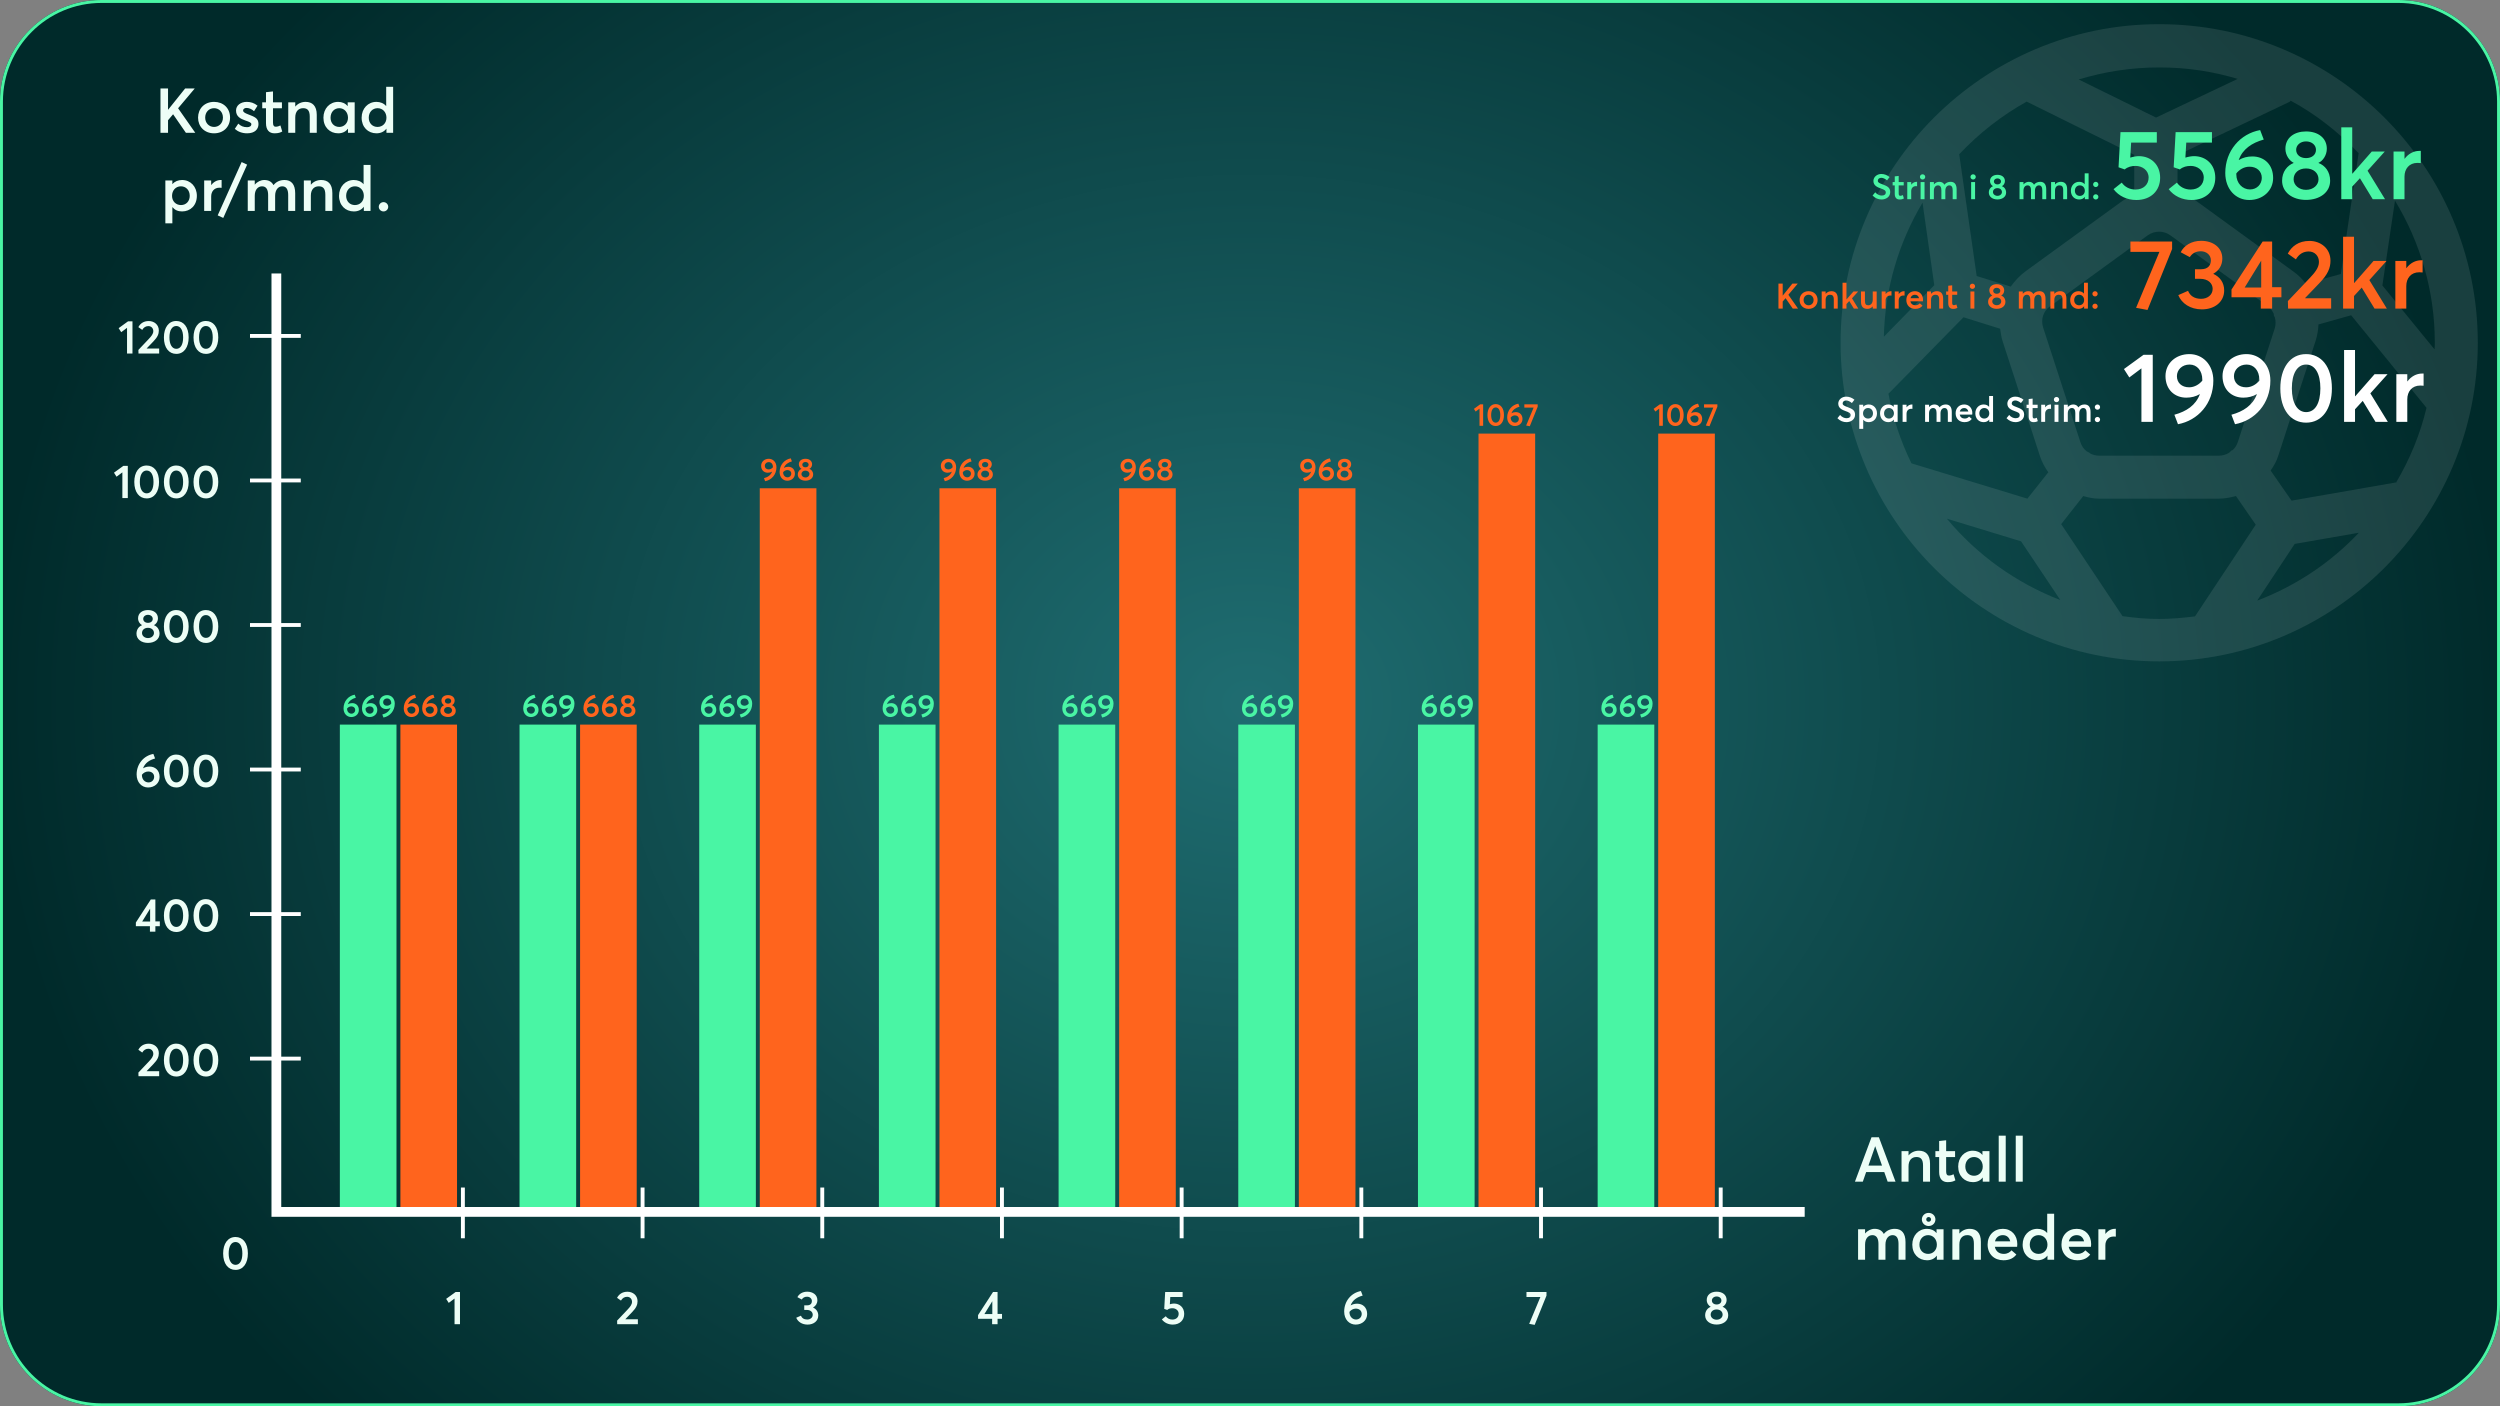 <svg xmlns="http://www.w3.org/2000/svg" fill="none" viewBox="0 0 1280 720" height="720" width="1280">
<rect x="0" y="0" width="1280" height="720" fill="#808080" stroke="none"/>
<g clip-path="url(#clip0_1373_10430)">
<path fill="url(#paint0_radial_1373_10430)" d="M0 52C0 23.281 23.281 0 52 0H1228C1256.72 0 1280 23.281 1280 52V668C1280 696.719 1256.72 720 1228 720H52C23.281 720 0 696.719 0 668V52Z"></path>
<g opacity="0.1">
<path fill="white" d="M1105.5 12.375C1015.58 12.375 942.375 85.576 942.375 175.5C942.375 265.424 1015.58 338.625 1105.5 338.625C1195.42 338.625 1268.63 265.424 1268.63 175.5C1268.63 85.576 1195.57 12.375 1105.5 12.375ZM1246.47 178.874L1219.78 146.161L1226.23 102.739C1239.14 124.01 1246.62 148.801 1246.62 175.5C1246.62 176.674 1246.62 177.7 1246.47 178.874ZM1227.11 246.941L1173.27 256.329L1162.56 240.926C1164.18 238.579 1165.65 236.085 1166.53 233.151L1185.6 174.473C1186.48 171.686 1186.92 168.899 1187.06 166.112L1203.79 161.417L1242.37 208.8C1239.14 222.296 1233.86 235.058 1226.96 246.794L1227.11 246.941ZM1142.32 230.804C1142.32 230.804 1141.73 231.538 1141.29 231.831C1139.83 232.711 1138.07 233.298 1136.16 233.298H1074.55C1073.08 233.298 1071.61 232.858 1070.29 232.271C1070.29 232.271 1070.29 232.124 1070 231.978C1069.56 231.538 1068.83 231.391 1068.39 231.097C1066.92 229.924 1065.75 228.31 1065.16 226.403L1046.09 167.725C1044.77 163.618 1046.09 159.217 1049.76 156.723L1099.63 120.489C1103.15 117.996 1107.85 117.996 1111.22 120.489L1161.1 156.723C1162.56 157.75 1163.44 159.217 1164.18 160.684C1164.18 160.83 1164.18 160.977 1164.18 161.271C1164.18 161.711 1164.62 162.151 1164.76 162.591C1165.2 164.351 1165.2 166.112 1164.76 167.872L1145.69 226.55C1145.11 228.164 1144.23 229.484 1143.05 230.511C1142.76 230.511 1142.61 230.657 1142.32 230.804ZM978.609 237.112C973.181 225.963 969.074 213.934 966.873 201.465C966.873 201.465 966.873 201.465 967.02 201.465L1005.31 162.444L1024.08 168.312C1024.38 170.512 1024.67 172.713 1025.4 174.913L1044.47 233.591C1045.5 236.672 1046.97 239.312 1048.73 241.806L1038.02 255.302L978.755 237.259L978.609 237.112ZM990.344 146.014L964.526 172.419C965.113 147.335 972.301 124.01 984.33 103.766L990.344 146.014ZM1207.6 78.534L1198.5 140.293L1180.61 145.281C1178.85 142.934 1176.65 140.733 1174.15 138.973L1124.28 102.739C1121.34 100.685 1118.12 99.072 1114.89 98.045V79.415L1171.95 52.276C1172.39 52.129 1172.54 51.836 1172.83 51.543C1185.89 58.584 1197.48 67.826 1207.6 78.388V78.534ZM1145.69 40.394L1103.89 60.198L1064.28 40.687C1077.33 36.726 1091.12 34.526 1105.5 34.526C1119.88 34.526 1132.93 36.58 1145.69 40.394ZM1037.58 51.983L1092.74 79.268V99.659C1090.83 100.539 1088.78 101.419 1086.87 102.739L1036.99 138.973C1034.06 141.173 1031.57 143.814 1029.51 146.748L1012.06 141.32L1003.11 78.975C1013.23 68.266 1024.82 59.171 1037.73 51.983H1037.58ZM996.799 265.571L1034.79 277.16L1054.89 307.232C1032.15 298.431 1012.2 284.054 996.799 265.571ZM1086.72 315.447L1055.33 268.358L1066.63 253.982C1069.27 254.715 1071.76 255.302 1074.55 255.302H1136.16C1139.09 255.302 1142.03 254.715 1144.81 253.982L1154.94 268.651L1123.84 315.594C1117.82 316.327 1111.66 316.914 1105.35 316.914C1099.05 316.914 1092.74 316.327 1086.58 315.447H1086.72ZM1155.67 307.526L1174.89 278.48L1207.75 272.759C1193.37 288.015 1175.62 299.897 1155.67 307.526Z"></path>
</g>
<line stroke-width="5" stroke="white" y2="618" x2="141.5" y1="140" x1="141.5"></line>
<line stroke-width="5" stroke="white" y2="620.5" x2="139" y1="620.5" x1="924"></line>
<line stroke-width="2" stroke="white" y2="634" x2="237" y1="608" x1="237"></line>
<line stroke-width="2" stroke="white" y2="542" x2="154" y1="542" x1="128"></line>
<line stroke-width="2" stroke="white" y2="634" x2="329" y1="608" x1="329"></line>
<line stroke-width="2" stroke="white" y2="468" x2="154" y1="468" x1="128"></line>
<line stroke-width="2" stroke="white" y2="634" x2="421" y1="608" x1="421"></line>
<line stroke-width="2" stroke="white" y2="394" x2="154" y1="394" x1="128"></line>
<line stroke-width="2" stroke="white" y2="634" x2="513" y1="608" x1="513"></line>
<line stroke-width="2" stroke="white" y2="246" x2="154" y1="246" x1="128"></line>
<line stroke-width="2" stroke="white" y2="320" x2="154" y1="320" x1="128"></line>
<line stroke-width="2" stroke="white" y2="634" x2="605" y1="608" x1="605"></line>
<line stroke-width="2" stroke="white" y2="172" x2="154" y1="172" x1="128"></line>
<line stroke-width="2" stroke="white" y2="634" x2="697" y1="608" x1="697"></line>
<line stroke-width="2" stroke="white" y2="634" x2="789" y1="608" x1="789"></line>
<line stroke-width="2" stroke="white" y2="634" x2="881" y1="608" x1="881"></line>
<path fill="#EDFEF6" d="M82.159 68V45.28H86.031V56.16H86.095L94.799 45.28H99.727L91.183 55.424L99.983 68H95.183L88.623 58.496L86.031 61.568V68H82.159ZM109.6 68.256C104.672 68.256 101.408 64.8 101.408 60.224C101.408 55.616 104.672 52.16 109.6 52.16C114.4 52.16 117.792 55.424 117.792 60.224C117.792 64.96 114.4 68.256 109.6 68.256ZM109.6 64.992C112.128 64.992 114.144 63.04 114.144 60.224C114.144 57.344 112.16 55.392 109.6 55.392C106.88 55.392 105.056 57.504 105.056 60.224C105.056 62.88 106.912 64.992 109.6 64.992ZM126.516 68.256C123.988 68.256 121.844 67.424 120.212 65.984L122.004 63.296C123.252 64.512 124.596 65.12 126.516 65.12C127.892 65.12 128.692 64.512 128.692 63.584C128.692 62.784 127.668 62.4 125.62 61.696C123.06 60.8 120.852 59.648 120.852 56.576C120.852 54.016 123.156 52.16 126.356 52.16C128.34 52.16 130.132 52.704 131.86 54.112L130.068 56.928C128.82 55.744 127.38 55.264 126.164 55.264C125.46 55.264 124.468 55.648 124.468 56.608C124.468 57.376 125.428 57.92 126.932 58.496C130.26 59.808 132.34 60.416 132.34 63.52C132.34 66.144 130.484 68.256 126.516 68.256ZM140.539 68.256C137.851 68.256 136.187 66.56 136.187 63.072V55.424H134.267V52.384H136.187V47.2L139.771 46.816V52.384H144.347V55.424H139.771V62.72C139.771 64.32 140.251 64.896 141.275 64.896C141.883 64.896 142.747 64.672 143.579 64.224L144.507 67.328C143.579 67.84 142.587 68.256 140.539 68.256ZM147.586 68V52.384H151.17V54.528H151.234C152.514 52.992 154.402 52.16 156.45 52.16C159.874 52.16 162.178 54.112 162.178 58.816V68H158.594V59.744C158.594 56.448 157.346 55.392 155.202 55.392C152.77 55.392 151.17 57.088 151.17 60.16V68H147.586ZM173.147 68.256C168.827 68.256 165.595 65.088 165.595 60.256C165.595 55.552 168.827 52.16 173.115 52.16C175.099 52.16 176.827 52.896 177.947 54.304L178.011 54.272V52.384H181.595V68H178.171V65.952L178.107 65.92C176.987 67.424 175.323 68.256 173.147 68.256ZM173.723 64.992C176.155 64.992 178.171 63.104 178.171 60.288C178.171 57.504 176.283 55.392 173.723 55.392C171.227 55.392 169.243 57.28 169.243 60.288C169.243 63.04 171.067 64.992 173.723 64.992ZM192.741 68.256C188.421 68.256 185.157 65.088 185.157 60.256C185.157 55.552 188.421 52.16 192.709 52.16C194.757 52.16 196.517 52.896 197.701 54.304H197.733V44.448H201.285V68H197.861V65.888H197.829C196.677 67.392 194.981 68.256 192.741 68.256ZM193.285 64.992C195.845 64.992 197.861 63.104 197.861 60.288C197.861 57.504 196.005 55.392 193.317 55.392C190.821 55.392 188.805 57.28 188.805 60.288C188.805 63.04 190.661 64.992 193.285 64.992ZM84.664 114.336V92.384H88.248V94.24H88.312C89.464 92.896 91.192 92.16 93.24 92.16C97.56 92.16 100.792 95.552 100.792 100.256C100.792 105.088 97.56 108.256 93.208 108.256C91.096 108.256 89.464 107.488 88.312 106.08L88.248 106.112V114.336H84.664ZM92.664 104.992C95.288 104.992 97.144 103.04 97.144 100.288C97.144 97.28 95.128 95.392 92.632 95.392C89.944 95.392 88.088 97.504 88.088 100.288C88.088 103.104 90.104 104.992 92.664 104.992ZM104.539 108V92.384H108.123V94.72H108.187C109.403 93.088 111.131 92.16 113.019 92.16H113.467V96.16C113.051 96.128 112.635 96.096 112.379 96.096C109.659 96.096 108.123 98.048 108.123 100.608V108H104.539ZM114.308 111.584L111.46 110.272L123.716 82.976L126.532 84.288L114.308 111.584ZM126.852 108V92.384H130.436V94.528H130.468C131.748 92.992 133.54 92.16 135.332 92.16C137.444 92.16 139.076 92.992 140.004 94.752H140.068C141.38 93.056 143.364 92.16 145.668 92.16C149.092 92.16 151.14 94.304 151.14 98.976V108H147.556V99.872C147.556 97.056 146.628 95.392 144.516 95.392C142.5 95.392 140.868 97.152 140.868 100.224V108H137.284V99.872C137.284 97.056 136.292 95.392 134.18 95.392C132.036 95.392 130.436 97.152 130.436 100.224V108H126.852ZM155.57 108V92.384H159.154V94.528H159.218C160.498 92.992 162.386 92.16 164.434 92.16C167.858 92.16 170.162 94.112 170.162 98.816V108H166.578V99.744C166.578 96.448 165.33 95.392 163.186 95.392C160.754 95.392 159.154 97.088 159.154 100.16V108H155.57ZM181.163 108.256C176.843 108.256 173.579 105.088 173.579 100.256C173.579 95.552 176.843 92.16 181.131 92.16C183.179 92.16 184.939 92.896 186.123 94.304H186.155V84.448H189.707V108H186.283V105.888H186.251C185.099 107.392 183.403 108.256 181.163 108.256ZM181.707 104.992C184.267 104.992 186.283 103.104 186.283 100.288C186.283 97.504 184.427 95.392 181.739 95.392C179.243 95.392 177.227 97.28 177.227 100.288C177.227 103.04 179.083 104.992 181.707 104.992ZM196.367 108.256C195.023 108.256 193.935 107.2 193.935 105.888C193.935 104.576 195.023 103.488 196.367 103.488C197.679 103.488 198.767 104.576 198.767 105.888C198.767 107.2 197.679 108.256 196.367 108.256Z"></path>
<path fill="#EDFEF6" d="M949.736 605L958.216 582.28H961.992L970.504 605H966.472L964.744 600.104H955.464L953.768 605H949.736ZM956.648 596.776H963.592L960.136 586.92H960.072L956.648 596.776ZM973.586 605V589.384H977.17V591.528H977.234C978.514 589.992 980.402 589.16 982.45 589.16C985.874 589.16 988.178 591.112 988.178 595.816V605H984.594V596.744C984.594 593.448 983.346 592.392 981.202 592.392C978.77 592.392 977.17 594.088 977.17 597.16V605H973.586ZM997.195 605.256C994.507 605.256 992.843 603.56 992.843 600.072V592.424H990.923V589.384H992.843V584.2L996.427 583.816V589.384H1001V592.424H996.427V599.72C996.427 601.32 996.907 601.896 997.931 601.896C998.539 601.896 999.403 601.672 1000.23 601.224L1001.16 604.328C1000.23 604.84 999.243 605.256 997.195 605.256ZM1010.15 605.256C1005.83 605.256 1002.59 602.088 1002.59 597.256C1002.59 592.552 1005.83 589.16 1010.11 589.16C1012.1 589.16 1013.83 589.896 1014.95 591.304L1015.01 591.272V589.384H1018.59V605H1015.17V602.952L1015.11 602.92C1013.99 604.424 1012.32 605.256 1010.15 605.256ZM1010.72 601.992C1013.15 601.992 1015.17 600.104 1015.17 597.288C1015.17 594.504 1013.28 592.392 1010.72 592.392C1008.23 592.392 1006.24 594.28 1006.24 597.288C1006.24 600.04 1008.07 601.992 1010.72 601.992ZM1023.34 605V581.448H1026.93V605H1023.34ZM1032.06 605V581.448H1035.64V605H1032.06ZM951.336 645V629.384H954.92V631.528H954.952C956.232 629.992 958.024 629.16 959.816 629.16C961.928 629.16 963.56 629.992 964.488 631.752H964.552C965.864 630.056 967.848 629.16 970.152 629.16C973.576 629.16 975.624 631.304 975.624 635.976V645H972.04V636.872C972.04 634.056 971.112 632.392 969 632.392C966.984 632.392 965.352 634.152 965.352 637.224V645H961.768V636.872C961.768 634.056 960.776 632.392 958.664 632.392C956.52 632.392 954.92 634.152 954.92 637.224V645H951.336ZM987.447 627.72C985.591 627.72 983.991 626.28 983.991 624.36C983.991 622.536 985.431 621 987.447 621C989.367 621 990.935 622.44 990.935 624.36C990.935 626.184 989.495 627.72 987.447 627.72ZM987.447 625.544C988.151 625.544 988.695 625 988.695 624.328C988.695 623.656 988.151 623.112 987.447 623.112C986.775 623.112 986.231 623.688 986.231 624.328C986.231 625.032 986.775 625.544 987.447 625.544ZM986.647 645.256C982.327 645.256 979.095 642.088 979.095 637.256C979.095 632.552 982.327 629.16 986.615 629.16C988.599 629.16 990.327 629.896 991.447 631.304L991.511 631.272V629.384H995.095V645H991.671V642.952L991.607 642.92C990.487 644.424 988.823 645.256 986.647 645.256ZM987.223 641.992C989.655 641.992 991.671 640.104 991.671 637.288C991.671 634.504 989.783 632.392 987.223 632.392C984.727 632.392 982.743 634.28 982.743 637.288C982.743 640.04 984.567 641.992 987.223 641.992ZM999.617 645V629.384H1003.2V631.528H1003.27C1004.55 629.992 1006.43 629.16 1008.48 629.16C1011.91 629.16 1014.21 631.112 1014.21 635.816V645H1010.63V636.744C1010.63 633.448 1009.38 632.392 1007.23 632.392C1004.8 632.392 1003.2 634.088 1003.2 637.16V645H999.617ZM1032.86 637C1032.86 637.576 1032.79 638.12 1032.76 638.376H1021.37C1021.82 640.648 1023.51 641.992 1025.95 641.992C1027.8 641.992 1029.08 641.16 1029.88 640.168L1032.38 642.312C1031.07 644.008 1029.11 645.256 1025.75 645.256C1021.02 645.256 1017.66 642.088 1017.66 637.192C1017.66 632.392 1020.92 629.16 1025.5 629.16C1029.88 629.16 1032.86 632.456 1032.86 637ZM1025.47 632.392C1023.48 632.392 1021.95 633.512 1021.43 635.56H1029.24C1028.79 633.672 1027.51 632.392 1025.47 632.392ZM1043.18 645.256C1038.86 645.256 1035.59 642.088 1035.59 637.256C1035.59 632.552 1038.86 629.16 1043.15 629.16C1045.19 629.16 1046.95 629.896 1048.14 631.304H1048.17V621.448H1051.72V645H1048.3V642.888H1048.27C1047.11 644.392 1045.42 645.256 1043.18 645.256ZM1043.72 641.992C1046.28 641.992 1048.3 640.104 1048.3 637.288C1048.3 634.504 1046.44 632.392 1043.75 632.392C1041.26 632.392 1039.24 634.28 1039.24 637.288C1039.24 640.04 1041.1 641.992 1043.72 641.992ZM1070.67 637C1070.67 637.576 1070.61 638.12 1070.57 638.376H1059.18C1059.63 640.648 1061.33 641.992 1063.76 641.992C1065.61 641.992 1066.89 641.16 1067.69 640.168L1070.19 642.312C1068.88 644.008 1066.93 645.256 1063.57 645.256C1058.83 645.256 1055.47 642.088 1055.47 637.192C1055.47 632.392 1058.73 629.16 1063.31 629.16C1067.69 629.16 1070.67 632.456 1070.67 637ZM1063.28 632.392C1061.29 632.392 1059.76 633.512 1059.25 635.56H1067.05C1066.61 633.672 1065.33 632.392 1063.28 632.392ZM1074.37 645V629.384H1077.95V631.72H1078.02C1079.23 630.088 1080.96 629.16 1082.85 629.16H1083.3V633.16C1082.88 633.128 1082.46 633.096 1082.21 633.096C1079.49 633.096 1077.95 635.048 1077.95 637.608V645H1074.37Z"></path>
<path fill="#EDFEF6" d="M232.728 678V664.848L229.752 667.08L228.432 665.016L233.256 661.512H235.512V678H232.728Z"></path>
<path fill="#EDFEF6" d="M120.584 650.192C116.864 650.192 114.248 647.12 114.248 641.768C114.248 636.776 116.624 633.344 120.584 633.344C124.304 633.344 126.92 636.392 126.92 641.768C126.92 646.736 124.568 650.192 120.584 650.192ZM120.584 647.6C122.792 647.6 124.088 645.44 124.088 641.768C124.088 638.072 122.744 635.912 120.584 635.912C118.424 635.912 117.08 638.072 117.08 641.768C117.08 645.416 118.472 647.6 120.584 647.6Z"></path>
<path fill="#EDFEF6" d="M70.906 551L70.858 549.152L76.162 543.56C77.506 542.144 78.49 540.944 78.49 539.528C78.49 538.064 77.458 536.96 75.97 536.96C74.65 536.96 73.57 537.608 72.826 538.904L70.834 537.488C71.77 535.712 73.474 534.368 76.162 534.368C78.874 534.368 81.322 536.192 81.322 539.216C81.322 541.04 80.674 542.6 78.586 544.76L75.106 548.384L75.13 548.456H81.49V551H70.906ZM90.256 551.192C86.536 551.192 83.92 548.12 83.92 542.768C83.92 537.776 86.296 534.344 90.256 534.344C93.976 534.344 96.592 537.392 96.592 542.768C96.592 547.736 94.24 551.192 90.256 551.192ZM90.256 548.6C92.464 548.6 93.76 546.44 93.76 542.768C93.76 539.072 92.416 536.912 90.256 536.912C88.096 536.912 86.752 539.072 86.752 542.768C86.752 546.416 88.144 548.6 90.256 548.6ZM105.42 551.192C101.7 551.192 99.084 548.12 99.084 542.768C99.084 537.776 101.46 534.344 105.42 534.344C109.14 534.344 111.756 537.392 111.756 542.768C111.756 547.736 109.404 551.192 105.42 551.192ZM105.42 548.6C107.628 548.6 108.924 546.44 108.924 542.768C108.924 539.072 107.58 536.912 105.42 536.912C103.26 536.912 101.916 539.072 101.916 542.768C101.916 546.416 103.308 548.6 105.42 548.6Z"></path>
<path fill="#EDFEF6" d="M76.765 477V474.216H69.565V472.32L77.221 460.512H79.549V471.744H81.829V474.216H79.549V477H76.765ZM72.805 471.816H76.861V465.216L72.805 471.816ZM90.256 477.192C86.536 477.192 83.92 474.12 83.92 468.768C83.92 463.776 86.296 460.344 90.256 460.344C93.976 460.344 96.592 463.392 96.592 468.768C96.592 473.736 94.24 477.192 90.256 477.192ZM90.256 474.6C92.464 474.6 93.76 472.44 93.76 468.768C93.76 465.072 92.416 462.912 90.256 462.912C88.096 462.912 86.752 465.072 86.752 468.768C86.752 472.416 88.144 474.6 90.256 474.6ZM105.42 477.192C101.7 477.192 99.084 474.12 99.084 468.768C99.084 463.776 101.46 460.344 105.42 460.344C109.14 460.344 111.756 463.392 111.756 468.768C111.756 473.736 109.404 477.192 105.42 477.192ZM105.42 474.6C107.628 474.6 108.924 472.44 108.924 468.768C108.924 465.072 107.58 462.912 105.42 462.912C103.26 462.912 101.916 465.072 101.916 468.768C101.916 472.416 103.308 474.6 105.42 474.6Z"></path>
<path fill="#EDFEF6" d="M76.599 392.488C79.479 392.488 81.711 394.432 81.711 397.792C81.711 400.936 79.143 403.192 75.831 403.192C72.543 403.192 69.951 400.576 69.951 396.544C69.951 391.072 73.647 386.896 78.519 386.008L79.407 388.336C76.479 389.152 74.247 390.664 73.263 393.304L73.311 393.352C74.247 392.776 75.399 392.488 76.599 392.488ZM76.023 400.6C77.751 400.6 78.927 399.28 78.927 397.744C78.927 396.16 77.727 395.008 75.903 395.008C74.511 395.008 73.359 395.776 72.663 396.664V396.88C72.663 399.088 74.199 400.6 76.023 400.6ZM90.256 403.192C86.536 403.192 83.92 400.12 83.92 394.768C83.92 389.776 86.296 386.344 90.256 386.344C93.976 386.344 96.592 389.392 96.592 394.768C96.592 399.736 94.24 403.192 90.256 403.192ZM90.256 400.6C92.464 400.6 93.76 398.44 93.76 394.768C93.76 391.072 92.416 388.912 90.256 388.912C88.096 388.912 86.752 391.072 86.752 394.768C86.752 398.416 88.144 400.6 90.256 400.6ZM105.42 403.192C101.7 403.192 99.084 400.12 99.084 394.768C99.084 389.776 101.46 386.344 105.42 386.344C109.14 386.344 111.756 389.392 111.756 394.768C111.756 399.736 109.404 403.192 105.42 403.192ZM105.42 400.6C107.628 400.6 108.924 398.44 108.924 394.768C108.924 391.072 107.58 388.912 105.42 388.912C103.26 388.912 101.916 391.072 101.916 394.768C101.916 398.416 103.308 400.6 105.42 400.6Z"></path>
<path fill="#49F5A4" d="M180.326 359.992C182.246 359.992 183.734 361.288 183.734 363.528C183.734 365.624 182.022 367.128 179.814 367.128C177.622 367.128 175.894 365.384 175.894 362.696C175.894 359.048 178.358 356.264 181.606 355.672L182.198 357.224C180.246 357.768 178.758 358.776 178.102 360.536L178.134 360.568C178.758 360.184 179.526 359.992 180.326 359.992ZM179.942 365.4C181.094 365.4 181.878 364.52 181.878 363.496C181.878 362.44 181.078 361.672 179.862 361.672C178.934 361.672 178.166 362.184 177.702 362.776V362.92C177.702 364.392 178.726 365.4 179.942 365.4ZM189.764 359.992C191.684 359.992 193.172 361.288 193.172 363.528C193.172 365.624 191.46 367.128 189.252 367.128C187.06 367.128 185.332 365.384 185.332 362.696C185.332 359.048 187.796 356.264 191.044 355.672L191.636 357.224C189.684 357.768 188.196 358.776 187.54 360.536L187.572 360.568C188.196 360.184 188.964 359.992 189.764 359.992ZM189.38 365.4C190.532 365.4 191.316 364.52 191.316 363.496C191.316 362.44 190.516 361.672 189.3 361.672C188.372 361.672 187.604 362.184 187.14 362.776V362.92C187.14 364.392 188.164 365.4 189.38 365.4ZM198.202 355.896C200.394 355.896 202.122 357.64 202.122 360.232C202.122 364.024 199.578 366.776 196.33 367.384L195.738 365.832C197.706 365.288 199.226 364.296 199.914 362.472L199.898 362.456C199.258 362.84 198.49 363.032 197.69 363.032C195.786 363.032 194.282 361.72 194.282 359.496C194.282 357.384 195.994 355.896 198.202 355.896ZM196.154 359.512C196.154 360.584 196.922 361.336 198.154 361.336C199.066 361.336 199.834 360.824 200.314 360.248V360.088C200.314 358.616 199.45 357.608 198.234 357.608C196.97 357.608 196.154 358.488 196.154 359.512Z"></path>
<path fill="#49F5A4" d="M272.326 359.992C274.246 359.992 275.734 361.288 275.734 363.528C275.734 365.624 274.022 367.128 271.814 367.128C269.622 367.128 267.894 365.384 267.894 362.696C267.894 359.048 270.358 356.264 273.606 355.672L274.198 357.224C272.246 357.768 270.758 358.776 270.102 360.536L270.134 360.568C270.758 360.184 271.526 359.992 272.326 359.992ZM271.942 365.4C273.094 365.4 273.878 364.52 273.878 363.496C273.878 362.44 273.078 361.672 271.862 361.672C270.934 361.672 270.166 362.184 269.702 362.776V362.92C269.702 364.392 270.726 365.4 271.942 365.4ZM281.764 359.992C283.684 359.992 285.172 361.288 285.172 363.528C285.172 365.624 283.46 367.128 281.252 367.128C279.06 367.128 277.332 365.384 277.332 362.696C277.332 359.048 279.796 356.264 283.044 355.672L283.636 357.224C281.684 357.768 280.196 358.776 279.54 360.536L279.572 360.568C280.196 360.184 280.964 359.992 281.764 359.992ZM281.38 365.4C282.532 365.4 283.316 364.52 283.316 363.496C283.316 362.44 282.516 361.672 281.3 361.672C280.372 361.672 279.604 362.184 279.14 362.776V362.92C279.14 364.392 280.164 365.4 281.38 365.4ZM290.202 355.896C292.394 355.896 294.122 357.64 294.122 360.232C294.122 364.024 291.578 366.776 288.33 367.384L287.738 365.832C289.706 365.288 291.226 364.296 291.914 362.472L291.898 362.456C291.258 362.84 290.49 363.032 289.69 363.032C287.786 363.032 286.282 361.72 286.282 359.496C286.282 357.384 287.994 355.896 290.202 355.896ZM288.154 359.512C288.154 360.584 288.922 361.336 290.154 361.336C291.066 361.336 291.834 360.824 292.314 360.248V360.088C292.314 358.616 291.45 357.608 290.234 357.608C288.97 357.608 288.154 358.488 288.154 359.512Z"></path>
<path fill="#49F5A4" d="M363.326 359.992C365.246 359.992 366.734 361.288 366.734 363.528C366.734 365.624 365.022 367.128 362.814 367.128C360.622 367.128 358.894 365.384 358.894 362.696C358.894 359.048 361.358 356.264 364.606 355.672L365.198 357.224C363.246 357.768 361.758 358.776 361.102 360.536L361.134 360.568C361.758 360.184 362.526 359.992 363.326 359.992ZM362.942 365.4C364.094 365.4 364.878 364.52 364.878 363.496C364.878 362.44 364.078 361.672 362.862 361.672C361.934 361.672 361.166 362.184 360.702 362.776V362.92C360.702 364.392 361.726 365.4 362.942 365.4ZM372.764 359.992C374.684 359.992 376.172 361.288 376.172 363.528C376.172 365.624 374.46 367.128 372.252 367.128C370.06 367.128 368.332 365.384 368.332 362.696C368.332 359.048 370.796 356.264 374.044 355.672L374.636 357.224C372.684 357.768 371.196 358.776 370.54 360.536L370.572 360.568C371.196 360.184 371.964 359.992 372.764 359.992ZM372.38 365.4C373.532 365.4 374.316 364.52 374.316 363.496C374.316 362.44 373.516 361.672 372.3 361.672C371.372 361.672 370.604 362.184 370.14 362.776V362.92C370.14 364.392 371.164 365.4 372.38 365.4ZM381.202 355.896C383.394 355.896 385.122 357.64 385.122 360.232C385.122 364.024 382.578 366.776 379.33 367.384L378.738 365.832C380.706 365.288 382.226 364.296 382.914 362.472L382.898 362.456C382.258 362.84 381.49 363.032 380.69 363.032C378.786 363.032 377.282 361.72 377.282 359.496C377.282 357.384 378.994 355.896 381.202 355.896ZM379.154 359.512C379.154 360.584 379.922 361.336 381.154 361.336C382.066 361.336 382.834 360.824 383.314 360.248V360.088C383.314 358.616 382.45 357.608 381.234 357.608C379.97 357.608 379.154 358.488 379.154 359.512Z"></path>
<path fill="#49F5A4" d="M456.326 359.992C458.246 359.992 459.734 361.288 459.734 363.528C459.734 365.624 458.022 367.128 455.814 367.128C453.622 367.128 451.894 365.384 451.894 362.696C451.894 359.048 454.358 356.264 457.606 355.672L458.198 357.224C456.246 357.768 454.758 358.776 454.102 360.536L454.134 360.568C454.758 360.184 455.526 359.992 456.326 359.992ZM455.942 365.4C457.094 365.4 457.878 364.52 457.878 363.496C457.878 362.44 457.078 361.672 455.862 361.672C454.934 361.672 454.166 362.184 453.702 362.776V362.92C453.702 364.392 454.726 365.4 455.942 365.4ZM465.764 359.992C467.684 359.992 469.172 361.288 469.172 363.528C469.172 365.624 467.46 367.128 465.252 367.128C463.06 367.128 461.332 365.384 461.332 362.696C461.332 359.048 463.796 356.264 467.044 355.672L467.636 357.224C465.684 357.768 464.196 358.776 463.54 360.536L463.572 360.568C464.196 360.184 464.964 359.992 465.764 359.992ZM465.38 365.4C466.532 365.4 467.316 364.52 467.316 363.496C467.316 362.44 466.516 361.672 465.3 361.672C464.372 361.672 463.604 362.184 463.14 362.776V362.92C463.14 364.392 464.164 365.4 465.38 365.4ZM474.202 355.896C476.394 355.896 478.122 357.64 478.122 360.232C478.122 364.024 475.578 366.776 472.33 367.384L471.738 365.832C473.706 365.288 475.226 364.296 475.914 362.472L475.898 362.456C475.258 362.84 474.49 363.032 473.69 363.032C471.786 363.032 470.282 361.72 470.282 359.496C470.282 357.384 471.994 355.896 474.202 355.896ZM472.154 359.512C472.154 360.584 472.922 361.336 474.154 361.336C475.066 361.336 475.834 360.824 476.314 360.248V360.088C476.314 358.616 475.45 357.608 474.234 357.608C472.97 357.608 472.154 358.488 472.154 359.512Z"></path>
<path fill="#49F5A4" d="M548.326 359.992C550.246 359.992 551.734 361.288 551.734 363.528C551.734 365.624 550.022 367.128 547.814 367.128C545.622 367.128 543.894 365.384 543.894 362.696C543.894 359.048 546.358 356.264 549.606 355.672L550.198 357.224C548.246 357.768 546.758 358.776 546.102 360.536L546.134 360.568C546.758 360.184 547.526 359.992 548.326 359.992ZM547.942 365.4C549.094 365.4 549.878 364.52 549.878 363.496C549.878 362.44 549.078 361.672 547.862 361.672C546.934 361.672 546.166 362.184 545.702 362.776V362.92C545.702 364.392 546.726 365.4 547.942 365.4ZM557.764 359.992C559.684 359.992 561.172 361.288 561.172 363.528C561.172 365.624 559.46 367.128 557.252 367.128C555.06 367.128 553.332 365.384 553.332 362.696C553.332 359.048 555.796 356.264 559.044 355.672L559.636 357.224C557.684 357.768 556.196 358.776 555.54 360.536L555.572 360.568C556.196 360.184 556.964 359.992 557.764 359.992ZM557.38 365.4C558.532 365.4 559.316 364.52 559.316 363.496C559.316 362.44 558.516 361.672 557.3 361.672C556.372 361.672 555.604 362.184 555.14 362.776V362.92C555.14 364.392 556.164 365.4 557.38 365.4ZM566.202 355.896C568.394 355.896 570.122 357.64 570.122 360.232C570.122 364.024 567.578 366.776 564.33 367.384L563.738 365.832C565.706 365.288 567.226 364.296 567.914 362.472L567.898 362.456C567.258 362.84 566.49 363.032 565.69 363.032C563.786 363.032 562.282 361.72 562.282 359.496C562.282 357.384 563.994 355.896 566.202 355.896ZM564.154 359.512C564.154 360.584 564.922 361.336 566.154 361.336C567.066 361.336 567.834 360.824 568.314 360.248V360.088C568.314 358.616 567.45 357.608 566.234 357.608C564.97 357.608 564.154 358.488 564.154 359.512Z"></path>
<path fill="#49F5A4" d="M640.326 359.992C642.246 359.992 643.734 361.288 643.734 363.528C643.734 365.624 642.022 367.128 639.814 367.128C637.622 367.128 635.894 365.384 635.894 362.696C635.894 359.048 638.358 356.264 641.606 355.672L642.198 357.224C640.246 357.768 638.758 358.776 638.102 360.536L638.134 360.568C638.758 360.184 639.526 359.992 640.326 359.992ZM639.942 365.4C641.094 365.4 641.878 364.52 641.878 363.496C641.878 362.44 641.078 361.672 639.862 361.672C638.934 361.672 638.166 362.184 637.702 362.776V362.92C637.702 364.392 638.726 365.4 639.942 365.4ZM649.764 359.992C651.684 359.992 653.172 361.288 653.172 363.528C653.172 365.624 651.46 367.128 649.252 367.128C647.06 367.128 645.332 365.384 645.332 362.696C645.332 359.048 647.796 356.264 651.044 355.672L651.636 357.224C649.684 357.768 648.196 358.776 647.54 360.536L647.572 360.568C648.196 360.184 648.964 359.992 649.764 359.992ZM649.38 365.4C650.532 365.4 651.316 364.52 651.316 363.496C651.316 362.44 650.516 361.672 649.3 361.672C648.372 361.672 647.604 362.184 647.14 362.776V362.92C647.14 364.392 648.164 365.4 649.38 365.4ZM658.202 355.896C660.394 355.896 662.122 357.64 662.122 360.232C662.122 364.024 659.578 366.776 656.33 367.384L655.738 365.832C657.706 365.288 659.226 364.296 659.914 362.472L659.898 362.456C659.258 362.84 658.49 363.032 657.69 363.032C655.786 363.032 654.282 361.72 654.282 359.496C654.282 357.384 655.994 355.896 658.202 355.896ZM656.154 359.512C656.154 360.584 656.922 361.336 658.154 361.336C659.066 361.336 659.834 360.824 660.314 360.248V360.088C660.314 358.616 659.45 357.608 658.234 357.608C656.97 357.608 656.154 358.488 656.154 359.512Z"></path>
<path fill="#49F5A4" d="M732.326 359.992C734.246 359.992 735.734 361.288 735.734 363.528C735.734 365.624 734.022 367.128 731.814 367.128C729.622 367.128 727.894 365.384 727.894 362.696C727.894 359.048 730.358 356.264 733.606 355.672L734.198 357.224C732.246 357.768 730.758 358.776 730.102 360.536L730.134 360.568C730.758 360.184 731.526 359.992 732.326 359.992ZM731.942 365.4C733.094 365.4 733.878 364.52 733.878 363.496C733.878 362.44 733.078 361.672 731.862 361.672C730.934 361.672 730.166 362.184 729.702 362.776V362.92C729.702 364.392 730.726 365.4 731.942 365.4ZM741.764 359.992C743.684 359.992 745.172 361.288 745.172 363.528C745.172 365.624 743.46 367.128 741.252 367.128C739.06 367.128 737.332 365.384 737.332 362.696C737.332 359.048 739.796 356.264 743.044 355.672L743.636 357.224C741.684 357.768 740.196 358.776 739.54 360.536L739.572 360.568C740.196 360.184 740.964 359.992 741.764 359.992ZM741.38 365.4C742.532 365.4 743.316 364.52 743.316 363.496C743.316 362.44 742.516 361.672 741.3 361.672C740.372 361.672 739.604 362.184 739.14 362.776V362.92C739.14 364.392 740.164 365.4 741.38 365.4ZM750.202 355.896C752.394 355.896 754.122 357.64 754.122 360.232C754.122 364.024 751.578 366.776 748.33 367.384L747.738 365.832C749.706 365.288 751.226 364.296 751.914 362.472L751.898 362.456C751.258 362.84 750.49 363.032 749.69 363.032C747.786 363.032 746.282 361.72 746.282 359.496C746.282 357.384 747.994 355.896 750.202 355.896ZM748.154 359.512C748.154 360.584 748.922 361.336 750.154 361.336C751.066 361.336 751.834 360.824 752.314 360.248V360.088C752.314 358.616 751.45 357.608 750.234 357.608C748.97 357.608 748.154 358.488 748.154 359.512Z"></path>
<path fill="#49F5A4" d="M824.326 359.992C826.246 359.992 827.734 361.288 827.734 363.528C827.734 365.624 826.022 367.128 823.814 367.128C821.622 367.128 819.894 365.384 819.894 362.696C819.894 359.048 822.358 356.264 825.606 355.672L826.198 357.224C824.246 357.768 822.758 358.776 822.102 360.536L822.134 360.568C822.758 360.184 823.526 359.992 824.326 359.992ZM823.942 365.4C825.094 365.4 825.878 364.52 825.878 363.496C825.878 362.44 825.078 361.672 823.862 361.672C822.934 361.672 822.166 362.184 821.702 362.776V362.92C821.702 364.392 822.726 365.4 823.942 365.4ZM833.764 359.992C835.684 359.992 837.172 361.288 837.172 363.528C837.172 365.624 835.46 367.128 833.252 367.128C831.06 367.128 829.332 365.384 829.332 362.696C829.332 359.048 831.796 356.264 835.044 355.672L835.636 357.224C833.684 357.768 832.196 358.776 831.54 360.536L831.572 360.568C832.196 360.184 832.964 359.992 833.764 359.992ZM833.38 365.4C834.532 365.4 835.316 364.52 835.316 363.496C835.316 362.44 834.516 361.672 833.3 361.672C832.372 361.672 831.604 362.184 831.14 362.776V362.92C831.14 364.392 832.164 365.4 833.38 365.4ZM842.202 355.896C844.394 355.896 846.122 357.64 846.122 360.232C846.122 364.024 843.578 366.776 840.33 367.384L839.738 365.832C841.706 365.288 843.226 364.296 843.914 362.472L843.898 362.456C843.258 362.84 842.49 363.032 841.69 363.032C839.786 363.032 838.282 361.72 838.282 359.496C838.282 357.384 839.994 355.896 842.202 355.896ZM840.154 359.512C840.154 360.584 840.922 361.336 842.154 361.336C843.066 361.336 843.834 360.824 844.314 360.248V360.088C844.314 358.616 843.45 357.608 842.234 357.608C840.97 357.608 840.154 358.488 840.154 359.512Z"></path>
<path fill="#FF641D" d="M211.154 359.992C213.074 359.992 214.562 361.288 214.562 363.528C214.562 365.624 212.85 367.128 210.642 367.128C208.45 367.128 206.722 365.384 206.722 362.696C206.722 359.048 209.186 356.264 212.434 355.672L213.026 357.224C211.074 357.768 209.586 358.776 208.93 360.536L208.962 360.568C209.586 360.184 210.354 359.992 211.154 359.992ZM210.77 365.4C211.922 365.4 212.706 364.52 212.706 363.496C212.706 362.44 211.906 361.672 210.69 361.672C209.762 361.672 208.994 362.184 208.53 362.776V362.92C208.53 364.392 209.554 365.4 210.77 365.4ZM220.592 359.992C222.512 359.992 224 361.288 224 363.528C224 365.624 222.288 367.128 220.08 367.128C217.888 367.128 216.16 365.384 216.16 362.696C216.16 359.048 218.624 356.264 221.872 355.672L222.464 357.224C220.512 357.768 219.024 358.776 218.368 360.536L218.4 360.568C219.024 360.184 219.792 359.992 220.592 359.992ZM220.208 365.4C221.36 365.4 222.144 364.52 222.144 363.496C222.144 362.44 221.344 361.672 220.128 361.672C219.2 361.672 218.432 362.184 217.968 362.776V362.92C217.968 364.392 218.992 365.4 220.208 365.4ZM229.389 367.112C227.117 367.112 225.469 365.832 225.469 363.976C225.469 362.488 226.317 361.48 227.357 361.064V361.032C226.701 360.712 226.013 359.832 226.013 358.728C226.013 356.92 227.469 355.896 229.389 355.896C231.389 355.896 232.797 356.984 232.797 358.728C232.797 359.848 232.093 360.76 231.437 361.032V361.064C232.493 361.464 233.341 362.472 233.341 363.976C233.341 365.912 231.597 367.112 229.389 367.112ZM229.389 360.264C230.349 360.264 231.021 359.72 231.021 358.904C231.021 358.12 230.333 357.528 229.389 357.528C228.429 357.528 227.773 358.168 227.773 358.904C227.773 359.72 228.445 360.264 229.389 360.264ZM229.389 365.464C230.621 365.464 231.437 364.648 231.437 363.736C231.437 362.696 230.605 361.96 229.389 361.96C228.173 361.96 227.357 362.696 227.357 363.736C227.357 364.712 228.253 365.464 229.389 365.464Z"></path>
<path fill="#FF641D" d="M303.154 359.992C305.074 359.992 306.562 361.288 306.562 363.528C306.562 365.624 304.85 367.128 302.642 367.128C300.45 367.128 298.722 365.384 298.722 362.696C298.722 359.048 301.186 356.264 304.434 355.672L305.026 357.224C303.074 357.768 301.586 358.776 300.93 360.536L300.962 360.568C301.586 360.184 302.354 359.992 303.154 359.992ZM302.77 365.4C303.922 365.4 304.706 364.52 304.706 363.496C304.706 362.44 303.906 361.672 302.69 361.672C301.762 361.672 300.994 362.184 300.53 362.776V362.92C300.53 364.392 301.554 365.4 302.77 365.4ZM312.592 359.992C314.512 359.992 316 361.288 316 363.528C316 365.624 314.288 367.128 312.08 367.128C309.888 367.128 308.16 365.384 308.16 362.696C308.16 359.048 310.624 356.264 313.872 355.672L314.464 357.224C312.512 357.768 311.024 358.776 310.368 360.536L310.4 360.568C311.024 360.184 311.792 359.992 312.592 359.992ZM312.208 365.4C313.36 365.4 314.144 364.52 314.144 363.496C314.144 362.44 313.344 361.672 312.128 361.672C311.2 361.672 310.432 362.184 309.968 362.776V362.92C309.968 364.392 310.992 365.4 312.208 365.4ZM321.389 367.112C319.117 367.112 317.469 365.832 317.469 363.976C317.469 362.488 318.317 361.48 319.357 361.064V361.032C318.701 360.712 318.013 359.832 318.013 358.728C318.013 356.92 319.469 355.896 321.389 355.896C323.389 355.896 324.797 356.984 324.797 358.728C324.797 359.848 324.093 360.76 323.437 361.032V361.064C324.493 361.464 325.341 362.472 325.341 363.976C325.341 365.912 323.597 367.112 321.389 367.112ZM321.389 360.264C322.349 360.264 323.021 359.72 323.021 358.904C323.021 358.12 322.333 357.528 321.389 357.528C320.429 357.528 319.773 358.168 319.773 358.904C319.773 359.72 320.445 360.264 321.389 360.264ZM321.389 365.464C322.621 365.464 323.437 364.648 323.437 363.736C323.437 362.696 322.605 361.96 321.389 361.96C320.173 361.96 319.357 362.696 319.357 363.736C319.357 364.712 320.253 365.464 321.389 365.464Z"></path>
<path fill="#FF641D" d="M393.624 234.896C395.816 234.896 397.544 236.64 397.544 239.232C397.544 243.024 395 245.776 391.752 246.384L391.16 244.832C393.128 244.288 394.648 243.296 395.336 241.472L395.32 241.456C394.68 241.84 393.912 242.032 393.112 242.032C391.208 242.032 389.704 240.72 389.704 238.496C389.704 236.384 391.416 234.896 393.624 234.896ZM391.576 238.512C391.576 239.584 392.344 240.336 393.576 240.336C394.488 240.336 395.256 239.824 395.736 239.248V239.088C395.736 237.616 394.872 236.608 393.656 236.608C392.392 236.608 391.576 237.488 391.576 238.512ZM403.592 238.992C405.512 238.992 407 240.288 407 242.528C407 244.624 405.288 246.128 403.08 246.128C400.888 246.128 399.16 244.384 399.16 241.696C399.16 238.048 401.624 235.264 404.872 234.672L405.464 236.224C403.512 236.768 402.024 237.776 401.368 239.536L401.4 239.568C402.024 239.184 402.792 238.992 403.592 238.992ZM403.208 244.4C404.36 244.4 405.144 243.52 405.144 242.496C405.144 241.44 404.344 240.672 403.128 240.672C402.2 240.672 401.432 241.184 400.968 241.776V241.92C400.968 243.392 401.992 244.4 403.208 244.4ZM412.389 246.112C410.117 246.112 408.469 244.832 408.469 242.976C408.469 241.488 409.317 240.48 410.357 240.064V240.032C409.701 239.712 409.013 238.832 409.013 237.728C409.013 235.92 410.469 234.896 412.389 234.896C414.389 234.896 415.797 235.984 415.797 237.728C415.797 238.848 415.093 239.76 414.437 240.032V240.064C415.493 240.464 416.341 241.472 416.341 242.976C416.341 244.912 414.597 246.112 412.389 246.112ZM412.389 239.264C413.349 239.264 414.021 238.72 414.021 237.904C414.021 237.12 413.333 236.528 412.389 236.528C411.429 236.528 410.773 237.168 410.773 237.904C410.773 238.72 411.445 239.264 412.389 239.264ZM412.389 244.464C413.621 244.464 414.437 243.648 414.437 242.736C414.437 241.696 413.605 240.96 412.389 240.96C411.173 240.96 410.357 241.696 410.357 242.736C410.357 243.712 411.253 244.464 412.389 244.464Z"></path>
<path fill="#FF641D" d="M485.624 234.896C487.816 234.896 489.544 236.64 489.544 239.232C489.544 243.024 487 245.776 483.752 246.384L483.16 244.832C485.128 244.288 486.648 243.296 487.336 241.472L487.32 241.456C486.68 241.84 485.912 242.032 485.112 242.032C483.208 242.032 481.704 240.72 481.704 238.496C481.704 236.384 483.416 234.896 485.624 234.896ZM483.576 238.512C483.576 239.584 484.344 240.336 485.576 240.336C486.488 240.336 487.256 239.824 487.736 239.248V239.088C487.736 237.616 486.872 236.608 485.656 236.608C484.392 236.608 483.576 237.488 483.576 238.512ZM495.592 238.992C497.512 238.992 499 240.288 499 242.528C499 244.624 497.288 246.128 495.08 246.128C492.888 246.128 491.16 244.384 491.16 241.696C491.16 238.048 493.624 235.264 496.872 234.672L497.464 236.224C495.512 236.768 494.024 237.776 493.368 239.536L493.4 239.568C494.024 239.184 494.792 238.992 495.592 238.992ZM495.208 244.4C496.36 244.4 497.144 243.52 497.144 242.496C497.144 241.44 496.344 240.672 495.128 240.672C494.2 240.672 493.432 241.184 492.968 241.776V241.92C492.968 243.392 493.992 244.4 495.208 244.4ZM504.389 246.112C502.117 246.112 500.469 244.832 500.469 242.976C500.469 241.488 501.317 240.48 502.357 240.064V240.032C501.701 239.712 501.013 238.832 501.013 237.728C501.013 235.92 502.469 234.896 504.389 234.896C506.389 234.896 507.797 235.984 507.797 237.728C507.797 238.848 507.093 239.76 506.437 240.032V240.064C507.493 240.464 508.341 241.472 508.341 242.976C508.341 244.912 506.597 246.112 504.389 246.112ZM504.389 239.264C505.349 239.264 506.021 238.72 506.021 237.904C506.021 237.12 505.333 236.528 504.389 236.528C503.429 236.528 502.773 237.168 502.773 237.904C502.773 238.72 503.445 239.264 504.389 239.264ZM504.389 244.464C505.621 244.464 506.437 243.648 506.437 242.736C506.437 241.696 505.605 240.96 504.389 240.96C503.173 240.96 502.357 241.696 502.357 242.736C502.357 243.712 503.253 244.464 504.389 244.464Z"></path>
<path fill="#FF641D" d="M577.624 234.896C579.816 234.896 581.544 236.64 581.544 239.232C581.544 243.024 579 245.776 575.752 246.384L575.16 244.832C577.128 244.288 578.648 243.296 579.336 241.472L579.32 241.456C578.68 241.84 577.912 242.032 577.112 242.032C575.208 242.032 573.704 240.72 573.704 238.496C573.704 236.384 575.416 234.896 577.624 234.896ZM575.576 238.512C575.576 239.584 576.344 240.336 577.576 240.336C578.488 240.336 579.256 239.824 579.736 239.248V239.088C579.736 237.616 578.872 236.608 577.656 236.608C576.392 236.608 575.576 237.488 575.576 238.512ZM587.592 238.992C589.512 238.992 591 240.288 591 242.528C591 244.624 589.288 246.128 587.08 246.128C584.888 246.128 583.16 244.384 583.16 241.696C583.16 238.048 585.624 235.264 588.872 234.672L589.464 236.224C587.512 236.768 586.024 237.776 585.368 239.536L585.4 239.568C586.024 239.184 586.792 238.992 587.592 238.992ZM587.208 244.4C588.36 244.4 589.144 243.52 589.144 242.496C589.144 241.44 588.344 240.672 587.128 240.672C586.2 240.672 585.432 241.184 584.968 241.776V241.92C584.968 243.392 585.992 244.4 587.208 244.4ZM596.389 246.112C594.117 246.112 592.469 244.832 592.469 242.976C592.469 241.488 593.317 240.48 594.357 240.064V240.032C593.701 239.712 593.013 238.832 593.013 237.728C593.013 235.92 594.469 234.896 596.389 234.896C598.389 234.896 599.797 235.984 599.797 237.728C599.797 238.848 599.093 239.76 598.437 240.032V240.064C599.493 240.464 600.341 241.472 600.341 242.976C600.341 244.912 598.597 246.112 596.389 246.112ZM596.389 239.264C597.349 239.264 598.021 238.72 598.021 237.904C598.021 237.12 597.333 236.528 596.389 236.528C595.429 236.528 594.773 237.168 594.773 237.904C594.773 238.72 595.445 239.264 596.389 239.264ZM596.389 244.464C597.621 244.464 598.437 243.648 598.437 242.736C598.437 241.696 597.605 240.96 596.389 240.96C595.173 240.96 594.357 241.696 594.357 242.736C594.357 243.712 595.253 244.464 596.389 244.464Z"></path>
<path fill="#FF641D" d="M669.624 234.896C671.816 234.896 673.544 236.64 673.544 239.232C673.544 243.024 671 245.776 667.752 246.384L667.16 244.832C669.128 244.288 670.648 243.296 671.336 241.472L671.32 241.456C670.68 241.84 669.912 242.032 669.112 242.032C667.208 242.032 665.704 240.72 665.704 238.496C665.704 236.384 667.416 234.896 669.624 234.896ZM667.576 238.512C667.576 239.584 668.344 240.336 669.576 240.336C670.488 240.336 671.256 239.824 671.736 239.248V239.088C671.736 237.616 670.872 236.608 669.656 236.608C668.392 236.608 667.576 237.488 667.576 238.512ZM679.592 238.992C681.512 238.992 683 240.288 683 242.528C683 244.624 681.288 246.128 679.08 246.128C676.888 246.128 675.16 244.384 675.16 241.696C675.16 238.048 677.624 235.264 680.872 234.672L681.464 236.224C679.512 236.768 678.024 237.776 677.368 239.536L677.4 239.568C678.024 239.184 678.792 238.992 679.592 238.992ZM679.208 244.4C680.36 244.4 681.144 243.52 681.144 242.496C681.144 241.44 680.344 240.672 679.128 240.672C678.2 240.672 677.432 241.184 676.968 241.776V241.92C676.968 243.392 677.992 244.4 679.208 244.4ZM688.389 246.112C686.117 246.112 684.469 244.832 684.469 242.976C684.469 241.488 685.317 240.48 686.357 240.064V240.032C685.701 239.712 685.013 238.832 685.013 237.728C685.013 235.92 686.469 234.896 688.389 234.896C690.389 234.896 691.797 235.984 691.797 237.728C691.797 238.848 691.093 239.76 690.437 240.032V240.064C691.493 240.464 692.341 241.472 692.341 242.976C692.341 244.912 690.597 246.112 688.389 246.112ZM688.389 239.264C689.349 239.264 690.021 238.72 690.021 237.904C690.021 237.12 689.333 236.528 688.389 236.528C687.429 236.528 686.773 237.168 686.773 237.904C686.773 238.72 687.445 239.264 688.389 239.264ZM688.389 244.464C689.621 244.464 690.437 243.648 690.437 242.736C690.437 241.696 689.605 240.96 688.389 240.96C687.173 240.96 686.357 241.696 686.357 242.736C686.357 243.712 687.253 244.464 688.389 244.464Z"></path>
<path fill="#FF641D" d="M910.566 158V145.22H912.744V151.34H912.78L917.676 145.22H920.448L915.642 150.926L920.592 158H917.892L914.202 152.654L912.744 154.382V158H910.566ZM926.002 158.144C923.23 158.144 921.394 156.2 921.394 153.626C921.394 151.034 923.23 149.09 926.002 149.09C928.702 149.09 930.61 150.926 930.61 153.626C930.61 156.29 928.702 158.144 926.002 158.144ZM926.002 156.308C927.424 156.308 928.558 155.21 928.558 153.626C928.558 152.006 927.442 150.908 926.002 150.908C924.472 150.908 923.446 152.096 923.446 153.626C923.446 155.12 924.49 156.308 926.002 156.308ZM932.709 158V149.216H934.725V150.422H934.761C935.481 149.558 936.543 149.09 937.695 149.09C939.621 149.09 940.917 150.188 940.917 152.834V158H938.901V153.356C938.901 151.502 938.199 150.908 936.993 150.908C935.625 150.908 934.725 151.862 934.725 153.59V158H932.709ZM943.378 158V144.752H945.394V153.266L945.43 153.284L948.994 149.216H951.388L948.22 152.744L951.442 158H949.174L946.816 154.13L945.394 155.678V158H943.378ZM956.125 158.144C954.181 158.144 952.831 157.172 952.831 154.562V149.216H954.847V154.022C954.847 155.768 955.387 156.308 956.593 156.308C957.763 156.308 958.843 155.318 958.843 153.428V149.216H960.859V158H958.843V156.902L958.807 156.884C958.105 157.73 957.133 158.144 956.125 158.144ZM963.418 158V149.216H965.434V150.53H965.47C966.154 149.612 967.126 149.09 968.188 149.09H968.44V151.34C968.206 151.322 967.972 151.304 967.828 151.304C966.298 151.304 965.434 152.402 965.434 153.842V158H963.418ZM970.115 158V149.216H972.131V150.53H972.167C972.851 149.612 973.823 149.09 974.885 149.09H975.137V151.34C974.903 151.322 974.669 151.304 974.525 151.304C972.995 151.304 972.131 152.402 972.131 153.842V158H970.115ZM984.594 153.5C984.594 153.824 984.558 154.13 984.54 154.274H978.132C978.384 155.552 979.338 156.308 980.706 156.308C981.75 156.308 982.47 155.84 982.92 155.282L984.324 156.488C983.586 157.442 982.488 158.144 980.598 158.144C977.934 158.144 976.044 156.362 976.044 153.608C976.044 150.908 977.88 149.09 980.454 149.09C982.92 149.09 984.594 150.944 984.594 153.5ZM980.436 150.908C979.32 150.908 978.456 151.538 978.168 152.69H982.56C982.308 151.628 981.588 150.908 980.436 150.908ZM986.673 158V149.216H988.689V150.422H988.725C989.445 149.558 990.507 149.09 991.659 149.09C993.585 149.09 994.881 150.188 994.881 152.834V158H992.865V153.356C992.865 151.502 992.163 150.908 990.957 150.908C989.589 150.908 988.689 151.862 988.689 153.59V158H986.673ZM999.953 158.144C998.441 158.144 997.505 157.19 997.505 155.228V150.926H996.425V149.216H997.505V146.3L999.521 146.084V149.216H1002.1V150.926H999.521V155.03C999.521 155.93 999.791 156.254 1000.37 156.254C1000.71 156.254 1001.2 156.128 1001.66 155.876L1002.19 157.622C1001.66 157.91 1001.11 158.144 999.953 158.144ZM1009.87 147.92C1009.11 147.92 1008.52 147.308 1008.52 146.57C1008.52 145.85 1009.11 145.238 1009.87 145.238C1010.62 145.238 1011.24 145.85 1011.24 146.57C1011.24 147.308 1010.62 147.92 1009.87 147.92ZM1008.86 158V149.216H1010.88V158H1008.86ZM1022.32 158.126C1019.77 158.126 1017.91 156.686 1017.91 154.598C1017.91 152.924 1018.87 151.79 1020.04 151.322V151.286C1019.3 150.926 1018.53 149.936 1018.53 148.694C1018.53 146.66 1020.16 145.508 1022.32 145.508C1024.57 145.508 1026.16 146.732 1026.16 148.694C1026.16 149.954 1025.37 150.98 1024.63 151.286V151.322C1025.82 151.772 1026.77 152.906 1026.77 154.598C1026.77 156.776 1024.81 158.126 1022.32 158.126ZM1022.32 150.422C1023.4 150.422 1024.16 149.81 1024.16 148.892C1024.16 148.01 1023.39 147.344 1022.32 147.344C1021.24 147.344 1020.51 148.064 1020.51 148.892C1020.51 149.81 1021.26 150.422 1022.32 150.422ZM1022.32 156.272C1023.71 156.272 1024.63 155.354 1024.63 154.328C1024.63 153.158 1023.69 152.33 1022.32 152.33C1020.96 152.33 1020.04 153.158 1020.04 154.328C1020.04 155.426 1021.05 156.272 1022.32 156.272ZM1033.64 158V149.216H1035.66V150.422H1035.68C1036.4 149.558 1037.4 149.09 1038.41 149.09C1039.6 149.09 1040.52 149.558 1041.04 150.548H1041.08C1041.81 149.594 1042.93 149.09 1044.23 149.09C1046.15 149.09 1047.3 150.296 1047.3 152.924V158H1045.29V153.428C1045.29 151.844 1044.77 150.908 1043.58 150.908C1042.44 150.908 1041.53 151.898 1041.53 153.626V158H1039.51V153.428C1039.51 151.844 1038.95 150.908 1037.76 150.908C1036.56 150.908 1035.66 151.898 1035.66 153.626V158H1033.64ZM1049.8 158V149.216H1051.81V150.422H1051.85C1052.57 149.558 1053.63 149.09 1054.78 149.09C1056.71 149.09 1058 150.188 1058 152.834V158H1055.99V153.356C1055.99 151.502 1055.29 150.908 1054.08 150.908C1052.71 150.908 1051.81 151.862 1051.81 153.59V158H1049.8ZM1064.19 158.144C1061.76 158.144 1059.93 156.362 1059.93 153.644C1059.93 150.998 1061.76 149.09 1064.17 149.09C1065.33 149.09 1066.32 149.504 1066.98 150.296H1067V144.752H1069V158H1067.07V156.812H1067.05C1066.41 157.658 1065.45 158.144 1064.19 158.144ZM1064.5 156.308C1065.94 156.308 1067.07 155.246 1067.07 153.662C1067.07 152.096 1066.03 150.908 1064.52 150.908C1063.11 150.908 1061.98 151.97 1061.98 153.662C1061.98 155.21 1063.02 156.308 1064.5 156.308ZM1072.67 151.772C1071.92 151.772 1071.3 151.178 1071.3 150.44C1071.3 149.702 1071.92 149.09 1072.67 149.09C1073.41 149.09 1074.02 149.702 1074.02 150.44C1074.02 151.178 1073.41 151.772 1072.67 151.772ZM1072.67 158.144C1071.92 158.144 1071.3 157.55 1071.3 156.812C1071.3 156.074 1071.92 155.462 1072.67 155.462C1073.41 155.462 1074.02 156.074 1074.02 156.812C1074.02 157.55 1073.41 158.144 1072.67 158.144ZM1090.77 123.65H1112.12V127.5L1099.52 158.7L1093.67 157.6L1105.62 128.95H1090.77V123.65ZM1127.38 158.4C1121.38 158.4 1116.98 155.3 1115.28 151.1L1120.28 148.9C1121.33 151.45 1123.53 153 1126.98 153C1130.23 153 1132.88 151 1132.88 147.9C1132.88 145.2 1130.73 142.75 1126.43 142.75H1123.83V137.85H1126.98C1130.58 137.85 1131.98 135.7 1131.98 133.3C1131.98 130.55 1129.68 128.65 1126.83 128.65C1123.98 128.65 1122.28 129.9 1121.18 131.65L1116.53 129.15C1118.18 125.75 1121.98 123.3 1126.98 123.3C1132.98 123.3 1137.83 126.6 1137.83 132.4C1137.83 135.75 1136.13 138.55 1133.28 140.1V140.25C1136.58 141.75 1138.78 144.7 1138.78 148.7C1138.78 154.55 1133.93 158.4 1127.38 158.4ZM1157.53 158V152.2H1142.53V148.25L1158.48 123.65H1163.33V147.05H1168.08V152.2H1163.33V158H1157.53ZM1149.28 147.2H1157.73V133.45L1149.28 147.2ZM1171.5 158L1171.4 154.15L1182.45 142.5C1185.25 139.55 1187.3 137.05 1187.3 134.1C1187.3 131.05 1185.15 128.75 1182.05 128.75C1179.3 128.75 1177.05 130.1 1175.5 132.8L1171.35 129.85C1173.3 126.15 1176.85 123.35 1182.45 123.35C1188.1 123.35 1193.2 127.15 1193.2 133.45C1193.2 137.25 1191.85 140.5 1187.5 145L1180.25 152.55L1180.3 152.7H1193.55V158H1171.5ZM1199.66 158V121.2H1205.26V144.85L1205.36 144.9L1215.26 133.6H1221.91L1213.11 143.4L1222.06 158H1215.76L1209.21 147.25L1205.26 151.55V158H1199.66ZM1226.42 158V133.6H1232.02V137.25H1232.12C1234.02 134.7 1236.72 133.25 1239.67 133.25H1240.37V139.5C1239.72 139.45 1239.07 139.4 1238.67 139.4C1234.42 139.4 1232.02 142.45 1232.02 146.45V158H1226.42Z"></path>
<path fill="#49F5A4" d="M963.382 102.144C961.744 102.144 960.088 101.514 958.756 100.128L960.124 98.454C961.042 99.57 962.302 100.128 963.4 100.128C964.804 100.128 965.524 99.516 965.524 98.58C965.524 97.464 964.678 97.104 963.058 96.528C961.114 95.844 959.188 94.98 959.188 92.64C959.188 90.642 961.024 89.076 963.238 89.076C964.75 89.076 966.172 89.616 967.468 90.642L966.172 92.352C965.128 91.488 964.102 91.038 963.238 91.038C962.248 91.038 961.456 91.578 961.438 92.532C961.42 93.468 962.284 93.792 963.832 94.386C966.028 95.25 967.792 95.844 967.792 98.31C967.792 100.956 965.434 102.144 963.382 102.144ZM972.559 102.144C971.047 102.144 970.111 101.19 970.111 99.228V94.926H969.031V93.216H970.111V90.3L972.127 90.084V93.216H974.701V94.926H972.127V99.03C972.127 99.93 972.397 100.254 972.973 100.254C973.315 100.254 973.801 100.128 974.269 99.876L974.791 101.622C974.269 101.91 973.711 102.144 972.559 102.144ZM976.523 102V93.216H978.539V94.53H978.575C979.259 93.612 980.231 93.09 981.293 93.09H981.545V95.34C981.311 95.322 981.077 95.304 980.933 95.304C979.403 95.304 978.539 96.402 978.539 97.842V102H976.523ZM984.354 91.92C983.598 91.92 983.004 91.308 983.004 90.57C983.004 89.85 983.598 89.238 984.354 89.238C985.11 89.238 985.722 89.85 985.722 90.57C985.722 91.308 985.11 91.92 984.354 91.92ZM983.346 102V93.216H985.362V102H983.346ZM988.125 102V93.216H990.141V94.422H990.159C990.879 93.558 991.887 93.09 992.895 93.09C994.083 93.09 995.001 93.558 995.523 94.548H995.559C996.297 93.594 997.413 93.09 998.709 93.09C1000.63 93.09 1001.79 94.296 1001.79 96.924V102H999.771V97.428C999.771 95.844 999.249 94.908 998.061 94.908C996.927 94.908 996.009 95.898 996.009 97.626V102H993.993V97.428C993.993 95.844 993.435 94.908 992.247 94.908C991.041 94.908 990.141 95.898 990.141 97.626V102H988.125ZM1010.23 91.92C1009.47 91.92 1008.88 91.308 1008.88 90.57C1008.88 89.85 1009.47 89.238 1010.23 89.238C1010.99 89.238 1011.6 89.85 1011.6 90.57C1011.6 91.308 1010.99 91.92 1010.23 91.92ZM1009.22 102V93.216H1011.24V102H1009.22ZM1022.69 102.126C1020.13 102.126 1018.28 100.686 1018.28 98.598C1018.28 96.924 1019.23 95.79 1020.4 95.322V95.286C1019.66 94.926 1018.89 93.936 1018.89 92.694C1018.89 90.66 1020.53 89.508 1022.69 89.508C1024.94 89.508 1026.52 90.732 1026.52 92.694C1026.52 93.954 1025.73 94.98 1024.99 95.286V95.322C1026.18 95.772 1027.13 96.906 1027.13 98.598C1027.13 100.776 1025.17 102.126 1022.69 102.126ZM1022.69 94.422C1023.77 94.422 1024.52 93.81 1024.52 92.892C1024.52 92.01 1023.75 91.344 1022.69 91.344C1021.61 91.344 1020.87 92.064 1020.87 92.892C1020.87 93.81 1021.62 94.422 1022.69 94.422ZM1022.69 100.272C1024.07 100.272 1024.99 99.354 1024.99 98.328C1024.99 97.158 1024.05 96.33 1022.69 96.33C1021.32 96.33 1020.4 97.158 1020.4 98.328C1020.4 99.426 1021.41 100.272 1022.69 100.272ZM1034 102V93.216H1036.02V94.422H1036.04C1036.76 93.558 1037.77 93.09 1038.77 93.09C1039.96 93.09 1040.88 93.558 1041.4 94.548H1041.44C1042.18 93.594 1043.29 93.09 1044.59 93.09C1046.51 93.09 1047.67 94.296 1047.67 96.924V102H1045.65V97.428C1045.65 95.844 1045.13 94.908 1043.94 94.908C1042.81 94.908 1041.89 95.898 1041.89 97.626V102H1039.87V97.428C1039.87 95.844 1039.31 94.908 1038.13 94.908C1036.92 94.908 1036.02 95.898 1036.02 97.626V102H1034ZM1050.16 102V93.216H1052.17V94.422H1052.21C1052.93 93.558 1053.99 93.09 1055.14 93.09C1057.07 93.09 1058.37 94.188 1058.37 96.834V102H1056.35V97.356C1056.35 95.502 1055.65 94.908 1054.44 94.908C1053.07 94.908 1052.17 95.862 1052.17 97.59V102H1050.16ZM1064.55 102.144C1062.12 102.144 1060.29 100.362 1060.29 97.644C1060.29 94.998 1062.12 93.09 1064.54 93.09C1065.69 93.09 1066.68 93.504 1067.34 94.296H1067.36V88.752H1069.36V102H1067.43V100.812H1067.42C1066.77 101.658 1065.81 102.144 1064.55 102.144ZM1064.86 100.308C1066.3 100.308 1067.43 99.246 1067.43 97.662C1067.43 96.096 1066.39 94.908 1064.88 94.908C1063.47 94.908 1062.34 95.97 1062.34 97.662C1062.34 99.21 1063.38 100.308 1064.86 100.308ZM1073.03 95.772C1072.28 95.772 1071.67 95.178 1071.67 94.44C1071.67 93.702 1072.28 93.09 1073.03 93.09C1073.77 93.09 1074.38 93.702 1074.38 94.44C1074.38 95.178 1073.77 95.772 1073.03 95.772ZM1073.03 102.144C1072.28 102.144 1071.67 101.55 1071.67 100.812C1071.67 100.074 1072.28 99.462 1073.03 99.462C1073.77 99.462 1074.38 100.074 1074.38 100.812C1074.38 101.55 1073.77 102.144 1073.03 102.144ZM1095.14 79.95C1101.09 79.95 1105.99 84.1 1105.99 91C1105.99 97.75 1101.14 102.4 1093.84 102.4C1089.14 102.4 1084.84 100.45 1082.14 96.85L1086.34 93.5C1087.79 95.6 1090.29 97.05 1093.34 97.05C1097.54 97.05 1100.09 94.4 1100.09 90.9C1100.09 87.05 1096.69 84.95 1093.44 84.95C1091.34 84.95 1089.49 85.4 1087.84 86.75L1084.69 85.65L1085.69 67.65H1104.29V73H1091.14L1090.69 80.7C1092.29 80.2 1093.94 79.95 1095.14 79.95ZM1123.37 79.95C1129.32 79.95 1134.22 84.1 1134.22 91C1134.22 97.75 1129.37 102.4 1122.07 102.4C1117.37 102.4 1113.07 100.45 1110.37 96.85L1114.57 93.5C1116.02 95.6 1118.52 97.05 1121.57 97.05C1125.77 97.05 1128.32 94.4 1128.32 90.9C1128.32 87.05 1124.92 84.95 1121.67 84.95C1119.57 84.95 1117.72 85.4 1116.07 86.75L1112.92 85.65L1113.92 67.65H1132.52V73H1119.37L1118.92 80.7C1120.52 80.2 1122.17 79.95 1123.37 79.95ZM1153.19 80.1C1159.19 80.1 1163.84 84.15 1163.84 91.15C1163.84 97.7 1158.49 102.4 1151.59 102.4C1144.74 102.4 1139.34 96.95 1139.34 88.55C1139.34 77.15 1147.04 68.45 1157.19 66.6L1159.04 71.45C1152.94 73.15 1148.29 76.3 1146.24 81.8L1146.34 81.9C1148.29 80.7 1150.69 80.1 1153.19 80.1ZM1151.99 97C1155.59 97 1158.04 94.25 1158.04 91.05C1158.04 87.75 1155.54 85.35 1151.74 85.35C1148.84 85.35 1146.44 86.95 1144.99 88.8V89.25C1144.99 93.85 1148.19 97 1151.99 97ZM1180.68 102.35C1173.58 102.35 1168.43 98.35 1168.43 92.55C1168.43 87.9 1171.08 84.75 1174.33 83.45V83.35C1172.28 82.35 1170.13 79.6 1170.13 76.15C1170.13 70.5 1174.68 67.3 1180.68 67.3C1186.93 67.3 1191.33 70.7 1191.33 76.15C1191.33 79.65 1189.13 82.5 1187.08 83.35V83.45C1190.38 84.7 1193.03 87.85 1193.03 92.55C1193.03 98.6 1187.58 102.35 1180.68 102.35ZM1180.68 80.95C1183.68 80.95 1185.78 79.25 1185.78 76.7C1185.78 74.25 1183.63 72.4 1180.68 72.4C1177.68 72.4 1175.63 74.4 1175.63 76.7C1175.63 79.25 1177.73 80.95 1180.68 80.95ZM1180.68 97.2C1184.53 97.2 1187.08 94.65 1187.08 91.8C1187.08 88.55 1184.48 86.25 1180.68 86.25C1176.88 86.25 1174.33 88.55 1174.33 91.8C1174.33 94.85 1177.13 97.2 1180.68 97.2ZM1198.74 102V65.2H1204.34V88.85L1204.44 88.9L1214.34 77.6H1220.99L1212.19 87.4L1221.14 102H1214.84L1208.29 91.25L1204.34 95.55V102H1198.74ZM1225.5 102V77.6H1231.1V81.25H1231.2C1233.1 78.7 1235.8 77.25 1238.75 77.25H1239.45V83.5C1238.8 83.45 1238.15 83.4 1237.75 83.4C1233.5 83.4 1231.1 86.45 1231.1 90.45V102H1225.5Z"></path>
<path fill="white" d="M945.382 216.144C943.744 216.144 942.088 215.514 940.756 214.128L942.124 212.454C943.042 213.57 944.302 214.128 945.4 214.128C946.804 214.128 947.524 213.516 947.524 212.58C947.524 211.464 946.678 211.104 945.058 210.528C943.114 209.844 941.188 208.98 941.188 206.64C941.188 204.642 943.024 203.076 945.238 203.076C946.75 203.076 948.172 203.616 949.468 204.642L948.172 206.352C947.128 205.488 946.102 205.038 945.238 205.038C944.248 205.038 943.456 205.578 943.438 206.532C943.42 207.468 944.284 207.792 945.832 208.386C948.028 209.25 949.792 209.844 949.792 212.31C949.792 214.956 947.434 216.144 945.382 216.144ZM951.949 219.564V207.216H953.965V208.26H954.001C954.649 207.504 955.621 207.09 956.773 207.09C959.203 207.09 961.021 208.998 961.021 211.644C961.021 214.362 959.203 216.144 956.755 216.144C955.567 216.144 954.649 215.712 954.001 214.92L953.965 214.938V219.564H951.949ZM956.449 214.308C957.925 214.308 958.969 213.21 958.969 211.662C958.969 209.97 957.835 208.908 956.431 208.908C954.919 208.908 953.875 210.096 953.875 211.662C953.875 213.246 955.009 214.308 956.449 214.308ZM966.836 216.144C964.406 216.144 962.588 214.362 962.588 211.644C962.588 208.998 964.406 207.09 966.818 207.09C967.934 207.09 968.906 207.504 969.536 208.296L969.572 208.278V207.216H971.588V216H969.662V214.848L969.626 214.83C968.996 215.676 968.06 216.144 966.836 216.144ZM967.16 214.308C968.528 214.308 969.662 213.246 969.662 211.662C969.662 210.096 968.6 208.908 967.16 208.908C965.756 208.908 964.64 209.97 964.64 211.662C964.64 213.21 965.666 214.308 967.16 214.308ZM974.132 216V207.216H976.148V208.53H976.184C976.868 207.612 977.84 207.09 978.902 207.09H979.154V209.34C978.92 209.322 978.686 209.304 978.542 209.304C977.012 209.304 976.148 210.402 976.148 211.842V216H974.132ZM985.646 216V207.216H987.662V208.422H987.68C988.4 207.558 989.408 207.09 990.416 207.09C991.604 207.09 992.522 207.558 993.044 208.548H993.08C993.818 207.594 994.934 207.09 996.23 207.09C998.156 207.09 999.308 208.296 999.308 210.924V216H997.292V211.428C997.292 209.844 996.77 208.908 995.582 208.908C994.448 208.908 993.53 209.898 993.53 211.626V216H991.514V211.428C991.514 209.844 990.956 208.908 989.768 208.908C988.562 208.908 987.662 209.898 987.662 211.626V216H985.646ZM1009.83 211.5C1009.83 211.824 1009.79 212.13 1009.77 212.274H1003.37C1003.62 213.552 1004.57 214.308 1005.94 214.308C1006.98 214.308 1007.7 213.84 1008.15 213.282L1009.56 214.488C1008.82 215.442 1007.72 216.144 1005.83 216.144C1003.17 216.144 1001.28 214.362 1001.28 211.608C1001.28 208.908 1003.11 207.09 1005.69 207.09C1008.15 207.09 1009.83 208.944 1009.83 211.5ZM1005.67 208.908C1004.55 208.908 1003.69 209.538 1003.4 210.69H1007.79C1007.54 209.628 1006.82 208.908 1005.67 208.908ZM1015.63 216.144C1013.2 216.144 1011.37 214.362 1011.37 211.644C1011.37 208.998 1013.2 207.09 1015.62 207.09C1016.77 207.09 1017.76 207.504 1018.42 208.296H1018.44V202.752H1020.44V216H1018.51V214.812H1018.5C1017.85 215.658 1016.89 216.144 1015.63 216.144ZM1015.94 214.308C1017.38 214.308 1018.51 213.246 1018.51 211.662C1018.51 210.096 1017.47 208.908 1015.96 208.908C1014.55 208.908 1013.42 209.97 1013.42 211.662C1013.42 213.21 1014.46 214.308 1015.94 214.308ZM1031.95 216.144C1030.32 216.144 1028.66 215.514 1027.33 214.128L1028.7 212.454C1029.61 213.57 1030.87 214.128 1031.97 214.128C1033.38 214.128 1034.1 213.516 1034.1 212.58C1034.1 211.464 1033.25 211.104 1031.63 210.528C1029.69 209.844 1027.76 208.98 1027.76 206.64C1027.76 204.642 1029.6 203.076 1031.81 203.076C1033.32 203.076 1034.74 203.616 1036.04 204.642L1034.74 206.352C1033.7 205.488 1032.67 205.038 1031.81 205.038C1030.82 205.038 1030.03 205.578 1030.01 206.532C1029.99 207.468 1030.86 207.792 1032.4 208.386C1034.6 209.25 1036.36 209.844 1036.36 212.31C1036.36 214.956 1034.01 216.144 1031.95 216.144ZM1041.13 216.144C1039.62 216.144 1038.68 215.19 1038.68 213.228V208.926H1037.6V207.216H1038.68V204.3L1040.7 204.084V207.216H1043.27V208.926H1040.7V213.03C1040.7 213.93 1040.97 214.254 1041.55 214.254C1041.89 214.254 1042.37 214.128 1042.84 213.876L1043.36 215.622C1042.84 215.91 1042.28 216.144 1041.13 216.144ZM1045.1 216V207.216H1047.11V208.53H1047.15C1047.83 207.612 1048.8 207.09 1049.87 207.09H1050.12V209.34C1049.88 209.322 1049.65 209.304 1049.51 209.304C1047.98 209.304 1047.11 210.402 1047.11 211.842V216H1045.1ZM1052.93 205.92C1052.17 205.92 1051.58 205.308 1051.58 204.57C1051.58 203.85 1052.17 203.238 1052.93 203.238C1053.68 203.238 1054.29 203.85 1054.29 204.57C1054.29 205.308 1053.68 205.92 1052.93 205.92ZM1051.92 216V207.216H1053.93V216H1051.92ZM1056.7 216V207.216H1058.71V208.422H1058.73C1059.45 207.558 1060.46 207.09 1061.47 207.09C1062.65 207.09 1063.57 207.558 1064.09 208.548H1064.13C1064.87 207.594 1065.98 207.09 1067.28 207.09C1069.21 207.09 1070.36 208.296 1070.36 210.924V216H1068.34V211.428C1068.34 209.844 1067.82 208.908 1066.63 208.908C1065.5 208.908 1064.58 209.898 1064.58 211.626V216H1062.56V211.428C1062.56 209.844 1062.01 208.908 1060.82 208.908C1059.61 208.908 1058.71 209.898 1058.71 211.626V216H1056.7ZM1073.9 209.772C1073.14 209.772 1072.53 209.178 1072.53 208.44C1072.53 207.702 1073.14 207.09 1073.9 207.09C1074.63 207.09 1075.25 207.702 1075.25 208.44C1075.25 209.178 1074.63 209.772 1073.9 209.772ZM1073.9 216.144C1073.14 216.144 1072.53 215.55 1072.53 214.812C1072.53 214.074 1073.14 213.462 1073.9 213.462C1074.63 213.462 1075.25 214.074 1075.25 214.812C1075.25 215.55 1074.63 216.144 1073.9 216.144ZM1096.41 216V188.6L1090.21 193.25L1087.46 188.95L1097.51 181.65H1102.21V216H1096.41ZM1120.98 181.3C1127.83 181.3 1133.23 186.75 1133.23 194.85C1133.23 206.7 1125.28 215.3 1115.13 217.2L1113.28 212.35C1119.43 210.65 1124.18 207.55 1126.33 201.85L1126.28 201.8C1124.28 203 1121.88 203.6 1119.38 203.6C1113.43 203.6 1108.73 199.5 1108.73 192.55C1108.73 185.95 1114.08 181.3 1120.98 181.3ZM1114.58 192.6C1114.58 195.95 1116.98 198.3 1120.83 198.3C1123.68 198.3 1126.08 196.7 1127.58 194.9V194.4C1127.58 189.8 1124.88 186.65 1121.08 186.65C1117.13 186.65 1114.58 189.4 1114.58 192.6ZM1150.18 181.3C1157.03 181.3 1162.43 186.75 1162.43 194.85C1162.43 206.7 1154.48 215.3 1144.33 217.2L1142.48 212.35C1148.63 210.65 1153.38 207.55 1155.53 201.85L1155.48 201.8C1153.48 203 1151.08 203.6 1148.58 203.6C1142.63 203.6 1137.93 199.5 1137.93 192.55C1137.93 185.95 1143.28 181.3 1150.18 181.3ZM1143.78 192.6C1143.78 195.95 1146.18 198.3 1150.03 198.3C1152.88 198.3 1155.28 196.7 1156.78 194.9V194.4C1156.78 189.8 1154.08 186.65 1150.28 186.65C1146.33 186.65 1143.78 189.4 1143.78 192.6ZM1180.73 216.4C1172.98 216.4 1167.53 210 1167.53 198.85C1167.53 188.45 1172.48 181.3 1180.73 181.3C1188.48 181.3 1193.93 187.65 1193.93 198.85C1193.93 209.2 1189.03 216.4 1180.73 216.4ZM1180.73 211C1185.33 211 1188.03 206.5 1188.03 198.85C1188.03 191.15 1185.23 186.65 1180.73 186.65C1176.23 186.65 1173.43 191.15 1173.43 198.85C1173.43 206.45 1176.33 211 1180.73 211ZM1200.17 216V179.2H1205.77V202.85L1205.87 202.9L1215.77 191.6H1222.42L1213.62 201.4L1222.57 216H1216.27L1209.72 205.25L1205.77 209.55V216H1200.17ZM1226.93 216V191.6H1232.53V195.25H1232.63C1234.53 192.7 1237.23 191.25 1240.18 191.25H1240.88V197.5C1240.23 197.45 1239.58 197.4 1239.18 197.4C1234.93 197.4 1232.53 200.45 1232.53 204.45V216H1226.93Z"></path>
<path fill="#FF641D" d="M757.511 218V209.232L755.527 210.72L754.647 209.344L757.863 207.008H759.367V218H757.511ZM765.806 218.128C763.326 218.128 761.582 216.08 761.582 212.512C761.582 209.184 763.166 206.896 765.806 206.896C768.286 206.896 770.03 208.928 770.03 212.512C770.03 215.824 768.462 218.128 765.806 218.128ZM765.806 216.4C767.278 216.4 768.142 214.96 768.142 212.512C768.142 210.048 767.246 208.608 765.806 208.608C764.366 208.608 763.47 210.048 763.47 212.512C763.47 214.944 764.398 216.4 765.806 216.4ZM776.107 210.992C778.027 210.992 779.515 212.288 779.515 214.528C779.515 216.624 777.803 218.128 775.595 218.128C773.403 218.128 771.675 216.384 771.675 213.696C771.675 210.048 774.139 207.264 777.387 206.672L777.979 208.224C776.027 208.768 774.539 209.776 773.883 211.536L773.915 211.568C774.539 211.184 775.307 210.992 776.107 210.992ZM775.723 216.4C776.875 216.4 777.659 215.52 777.659 214.496C777.659 213.44 776.859 212.672 775.643 212.672C774.715 212.672 773.947 213.184 773.483 213.776V213.92C773.483 215.392 774.507 216.4 775.723 216.4ZM780.462 207.008H787.294V208.24L783.262 218.224L781.39 217.872L785.214 208.704H780.462V207.008Z"></path>
<path fill="#FF641D" d="M849.511 218V209.232L847.527 210.72L846.647 209.344L849.863 207.008H851.367V218H849.511ZM857.806 218.128C855.326 218.128 853.582 216.08 853.582 212.512C853.582 209.184 855.166 206.896 857.806 206.896C860.286 206.896 862.03 208.928 862.03 212.512C862.03 215.824 860.462 218.128 857.806 218.128ZM857.806 216.4C859.278 216.4 860.142 214.96 860.142 212.512C860.142 210.048 859.246 208.608 857.806 208.608C856.366 208.608 855.47 210.048 855.47 212.512C855.47 214.944 856.398 216.4 857.806 216.4ZM868.107 210.992C870.027 210.992 871.515 212.288 871.515 214.528C871.515 216.624 869.803 218.128 867.595 218.128C865.403 218.128 863.675 216.384 863.675 213.696C863.675 210.048 866.139 207.264 869.387 206.672L869.979 208.224C868.027 208.768 866.539 209.776 865.883 211.536L865.915 211.568C866.539 211.184 867.307 210.992 868.107 210.992ZM867.723 216.4C868.875 216.4 869.659 215.52 869.659 214.496C869.659 213.44 868.859 212.672 867.643 212.672C866.715 212.672 865.947 213.184 865.483 213.776V213.92C865.483 215.392 866.507 216.4 867.723 216.4ZM872.462 207.008H879.294V208.24L875.262 218.224L873.39 217.872L877.214 208.704H872.462V207.008Z"></path>
<path fill="#EDFEF6" d="M75.756 329.168C72.348 329.168 69.876 327.248 69.876 324.464C69.876 322.232 71.148 320.72 72.708 320.096V320.048C71.724 319.568 70.692 318.248 70.692 316.592C70.692 313.88 72.876 312.344 75.756 312.344C78.756 312.344 80.868 313.976 80.868 316.592C80.868 318.272 79.812 319.64 78.828 320.048V320.096C80.412 320.696 81.684 322.208 81.684 324.464C81.684 327.368 79.068 329.168 75.756 329.168ZM75.756 318.896C77.196 318.896 78.204 318.08 78.204 316.856C78.204 315.68 77.172 314.792 75.756 314.792C74.316 314.792 73.332 315.752 73.332 316.856C73.332 318.08 74.34 318.896 75.756 318.896ZM75.756 326.696C77.604 326.696 78.828 325.472 78.828 324.104C78.828 322.544 77.58 321.44 75.756 321.44C73.932 321.44 72.708 322.544 72.708 324.104C72.708 325.568 74.052 326.696 75.756 326.696ZM90.256 329.192C86.536 329.192 83.92 326.12 83.92 320.768C83.92 315.776 86.296 312.344 90.256 312.344C93.976 312.344 96.592 315.392 96.592 320.768C96.592 325.736 94.24 329.192 90.256 329.192ZM90.256 326.6C92.464 326.6 93.76 324.44 93.76 320.768C93.76 317.072 92.416 314.912 90.256 314.912C88.096 314.912 86.752 317.072 86.752 320.768C86.752 324.416 88.144 326.6 90.256 326.6ZM105.42 329.192C101.7 329.192 99.084 326.12 99.084 320.768C99.084 315.776 101.46 312.344 105.42 312.344C109.14 312.344 111.756 315.392 111.756 320.768C111.756 325.736 109.404 329.192 105.42 329.192ZM105.42 326.6C107.628 326.6 108.924 324.44 108.924 320.768C108.924 317.072 107.58 314.912 105.42 314.912C103.26 314.912 101.916 317.072 101.916 320.768C101.916 324.416 103.308 326.6 105.42 326.6Z"></path>
<path fill="#EDFEF6" d="M62.65 255V241.848L59.674 244.08L58.354 242.016L63.178 238.512H65.434V255H62.65ZM75.092 255.192C71.372 255.192 68.756 252.12 68.756 246.768C68.756 241.776 71.132 238.344 75.092 238.344C78.812 238.344 81.428 241.392 81.428 246.768C81.428 251.736 79.076 255.192 75.092 255.192ZM75.092 252.6C77.3 252.6 78.596 250.44 78.596 246.768C78.596 243.072 77.252 240.912 75.092 240.912C72.932 240.912 71.588 243.072 71.588 246.768C71.588 250.416 72.98 252.6 75.092 252.6ZM90.256 255.192C86.536 255.192 83.92 252.12 83.92 246.768C83.92 241.776 86.296 238.344 90.256 238.344C93.976 238.344 96.592 241.392 96.592 246.768C96.592 251.736 94.24 255.192 90.256 255.192ZM90.256 252.6C92.464 252.6 93.76 250.44 93.76 246.768C93.76 243.072 92.416 240.912 90.256 240.912C88.096 240.912 86.752 243.072 86.752 246.768C86.752 250.416 88.144 252.6 90.256 252.6ZM105.42 255.192C101.7 255.192 99.084 252.12 99.084 246.768C99.084 241.776 101.46 238.344 105.42 238.344C109.14 238.344 111.756 241.392 111.756 246.768C111.756 251.736 109.404 255.192 105.42 255.192ZM105.42 252.6C107.628 252.6 108.924 250.44 108.924 246.768C108.924 243.072 107.58 240.912 105.42 240.912C103.26 240.912 101.916 243.072 101.916 246.768C101.916 250.416 103.308 252.6 105.42 252.6Z"></path>
<path fill="#EDFEF6" d="M65.04 181V167.848L62.065 170.08L60.745 168.016L65.569 164.512H67.825V181H65.04ZM70.906 181L70.858 179.152L76.162 173.56C77.506 172.144 78.49 170.944 78.49 169.528C78.49 168.064 77.458 166.96 75.97 166.96C74.65 166.96 73.57 167.608 72.826 168.904L70.834 167.488C71.77 165.712 73.474 164.368 76.162 164.368C78.874 164.368 81.322 166.192 81.322 169.216C81.322 171.04 80.674 172.6 78.586 174.76L75.106 178.384L75.13 178.456H81.49V181H70.906ZM90.256 181.192C86.536 181.192 83.92 178.12 83.92 172.768C83.92 167.776 86.296 164.344 90.256 164.344C93.976 164.344 96.592 167.392 96.592 172.768C96.592 177.736 94.24 181.192 90.256 181.192ZM90.256 178.6C92.464 178.6 93.76 176.44 93.76 172.768C93.76 169.072 92.416 166.912 90.256 166.912C88.096 166.912 86.752 169.072 86.752 172.768C86.752 176.416 88.144 178.6 90.256 178.6ZM105.42 181.192C101.7 181.192 99.084 178.12 99.084 172.768C99.084 167.776 101.46 164.344 105.42 164.344C109.14 164.344 111.756 167.392 111.756 172.768C111.756 177.736 109.404 181.192 105.42 181.192ZM105.42 178.6C107.628 178.6 108.924 176.44 108.924 172.768C108.924 169.072 107.58 166.912 105.42 166.912C103.26 166.912 101.916 169.072 101.916 172.768C101.916 176.416 103.308 178.6 105.42 178.6Z"></path>
<path fill="#EDFEF6" d="M316.008 678L315.96 676.152L321.264 670.56C322.608 669.144 323.592 667.944 323.592 666.528C323.592 665.064 322.56 663.96 321.072 663.96C319.752 663.96 318.672 664.608 317.928 665.904L315.936 664.488C316.872 662.712 318.576 661.368 321.264 661.368C323.976 661.368 326.424 663.192 326.424 666.216C326.424 668.04 325.776 669.6 323.688 671.76L320.208 675.384L320.232 675.456H326.592V678H316.008Z"></path>
<path fill="#EDFEF6" d="M413.48 678.192C410.6 678.192 408.488 676.704 407.672 674.688L410.072 673.632C410.576 674.856 411.632 675.6 413.288 675.6C414.848 675.6 416.12 674.64 416.12 673.152C416.12 671.856 415.088 670.68 413.024 670.68H411.776V668.328H413.288C415.016 668.328 415.688 667.296 415.688 666.144C415.688 664.824 414.584 663.912 413.216 663.912C411.848 663.912 411.032 664.512 410.504 665.352L408.272 664.152C409.064 662.52 410.888 661.344 413.288 661.344C416.168 661.344 418.496 662.928 418.496 665.712C418.496 667.32 417.68 668.664 416.312 669.408V669.48C417.896 670.2 418.952 671.616 418.952 673.536C418.952 676.344 416.624 678.192 413.48 678.192Z"></path>
<path fill="#EDFEF6" d="M507.968 678V675.216H500.768V673.32L508.424 661.512H510.752V672.744H513.032V675.216H510.752V678H507.968ZM504.008 672.816H508.064V666.216L504.008 672.816Z"></path>
<path fill="#EDFEF6" d="M601.104 667.416C603.96 667.416 606.312 669.408 606.312 672.72C606.312 675.96 603.984 678.192 600.48 678.192C598.224 678.192 596.16 677.256 594.864 675.528L596.88 673.92C597.576 674.928 598.776 675.624 600.24 675.624C602.256 675.624 603.48 674.352 603.48 672.672C603.48 670.824 601.848 669.816 600.288 669.816C599.28 669.816 598.392 670.032 597.6 670.68L596.088 670.152L596.568 661.512H605.496V664.08H599.184L598.968 667.776C599.736 667.536 600.528 667.416 601.104 667.416Z"></path>
<path fill="#EDFEF6" d="M694.872 667.488C697.752 667.488 699.984 669.432 699.984 672.792C699.984 675.936 697.416 678.192 694.104 678.192C690.816 678.192 688.224 675.576 688.224 671.544C688.224 666.072 691.92 661.896 696.792 661.008L697.68 663.336C694.752 664.152 692.52 665.664 691.536 668.304L691.584 668.352C692.52 667.776 693.672 667.488 694.872 667.488ZM694.296 675.6C696.024 675.6 697.2 674.28 697.2 672.744C697.2 671.16 696 670.008 694.176 670.008C692.784 670.008 691.632 670.776 690.936 671.664V671.88C690.936 674.088 692.472 675.6 694.296 675.6Z"></path>
<path fill="#EDFEF6" d="M781.552 661.512H791.8V663.36L785.752 678.336L782.944 677.808L788.68 664.056H781.552V661.512Z"></path>
<path fill="#EDFEF6" d="M878.912 678.168C875.504 678.168 873.032 676.248 873.032 673.464C873.032 671.232 874.304 669.72 875.864 669.096V669.048C874.88 668.568 873.848 667.248 873.848 665.592C873.848 662.88 876.032 661.344 878.912 661.344C881.912 661.344 884.024 662.976 884.024 665.592C884.024 667.272 882.968 668.64 881.984 669.048V669.096C883.568 669.696 884.84 671.208 884.84 673.464C884.84 676.368 882.224 678.168 878.912 678.168ZM878.912 667.896C880.352 667.896 881.36 667.08 881.36 665.856C881.36 664.68 880.328 663.792 878.912 663.792C877.472 663.792 876.488 664.752 876.488 665.856C876.488 667.08 877.496 667.896 878.912 667.896ZM878.912 675.696C880.76 675.696 881.984 674.472 881.984 673.104C881.984 671.544 880.736 670.44 878.912 670.44C877.088 670.44 875.864 671.544 875.864 673.104C875.864 674.568 877.208 675.696 878.912 675.696Z"></path>
<rect fill="#49F5A4" height="247" width="29" y="371" x="174"></rect>
<rect fill="#49F5A4" height="247" width="29" y="371" x="266"></rect>
<rect fill="#49F5A4" height="247" width="29" y="371" x="358"></rect>
<rect fill="#49F5A4" height="247" width="29" y="371" x="450"></rect>
<rect fill="#49F5A4" height="247" width="29" y="371" x="542"></rect>
<rect fill="#49F5A4" height="247" width="29" y="371" x="634"></rect>
<rect fill="#49F5A4" height="247" width="29" y="371" x="726"></rect>
<rect fill="#49F5A4" height="247" width="29" y="371" x="818"></rect>
<rect fill="#FF641D" height="247" width="29" y="371" x="205"></rect>
<rect fill="#FF641D" height="247" width="29" y="371" x="297"></rect>
<rect fill="#FF641D" height="368" width="29" y="250" x="389"></rect>
<rect fill="#FF641D" height="368" width="29" y="250" x="481"></rect>
<rect fill="#FF641D" height="368" width="29" y="250" x="573"></rect>
<rect fill="#FF641D" height="368" width="29" y="250" x="665"></rect>
<rect fill="#FF641D" height="396" width="29" y="222" x="757"></rect>
<rect fill="#FF641D" height="396" width="29" y="222" x="849"></rect>
</g>
<path stroke-width="1.5" stroke="#49F5A4" d="M52 0.75H1228C1256.3 0.75 1279.25 23.695 1279.25 52V668C1279.25 696.305 1256.3 719.25 1228 719.25H52C23.695 719.25 0.75 696.305 0.75 668V52C0.75 23.695 23.695 0.75 52 0.75Z"></path>
<defs>
<radialGradient gradientTransform="translate(640 360) rotate(-180) scale(640 541.496)" gradientUnits="userSpaceOnUse" r="1" cy="0" cx="0" id="paint0_radial_1373_10430">
<stop stop-color="#1F6D71"></stop>
<stop stop-color="#002A2A" offset="1"></stop>
</radialGradient>
<clipPath id="clip0_1373_10430">
<path fill="white" d="M0 52C0 23.281 23.281 0 52 0H1228C1256.72 0 1280 23.281 1280 52V668C1280 696.719 1256.72 720 1228 720H52C23.281 720 0 696.719 0 668V52Z"></path>
</clipPath>
</defs>
</svg>
